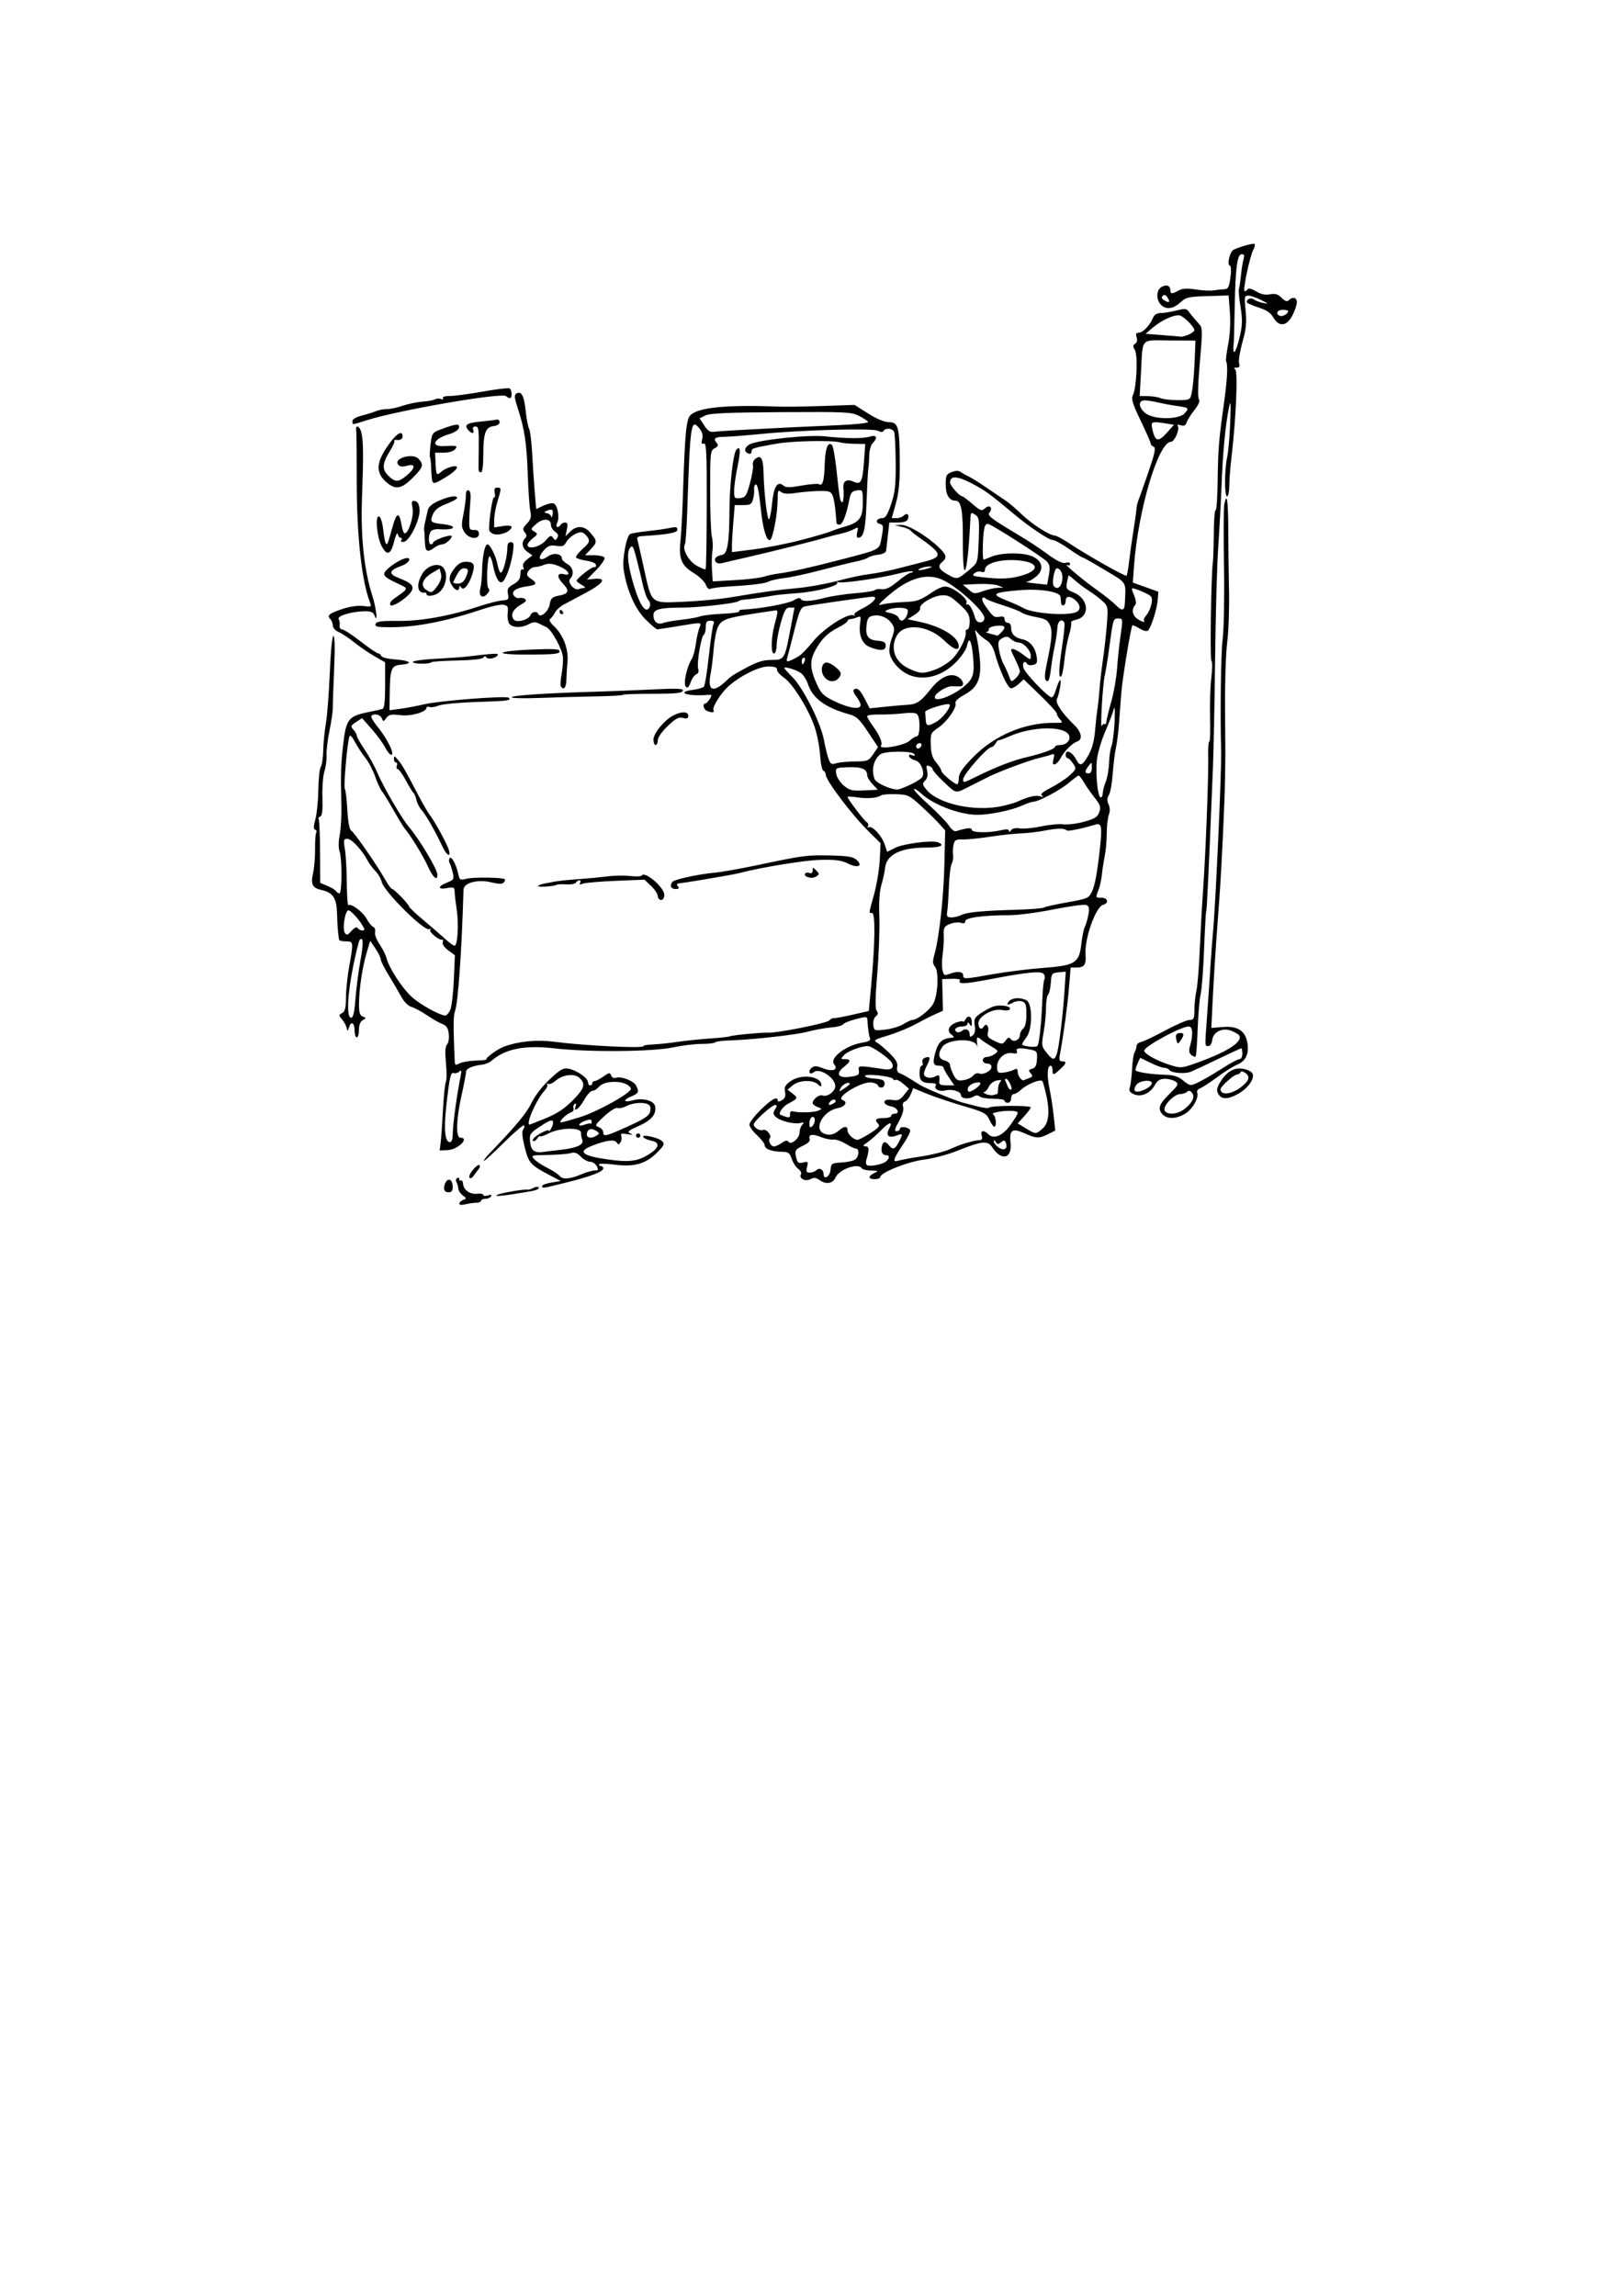 <?xml version="1.0" encoding="UTF-8" standalone="no"?>
<!-- Created with Inkscape (http://www.inkscape.org/) -->
<svg
    xmlns:inkscape="http://www.inkscape.org/namespaces/inkscape"
    xmlns:rdf="http://www.w3.org/1999/02/22-rdf-syntax-ns#"
    xmlns="http://www.w3.org/2000/svg"
    xmlns:cc="http://web.resource.org/cc/"
    xmlns:dc="http://purl.org/dc/elements/1.1/"
    xmlns:sodipodi="http://sodipodi.sourceforge.net/DTD/sodipodi-0.dtd"
    xmlns:svg="http://www.w3.org/2000/svg"
    xmlns:ns1="http://sozi.baierouge.fr"
    xmlns:xlink="http://www.w3.org/1999/xlink"
    id="svg2"
    sodipodi:modified="true"
    viewBox="0 0 744.09 1052.4"
    sodipodi:version="0.32"
    inkscape:version="0.45"
  >
  <sodipodi:namedview
      id="base"
      bordercolor="#666666"
      inkscape:pageshadow="2"
      guidetolerance="10"
      pagecolor="#ffffff"
      gridtolerance="10000"
      inkscape:window-height="949"
      inkscape:zoom="1.1774194"
      objecttolerance="10"
      borderopacity="1.0"
      inkscape:current-layer="layer1"
      inkscape:cx="382.85714"
      inkscape:cy="741.42857"
      inkscape:window-y="25"
      inkscape:window-x="0"
      inkscape:window-width="1280"
      inkscape:pageopacity="0.0"
      inkscape:document-units="px"
  />
  <g
      id="layer1"
      inkscape:label="Layer 1"
      inkscape:groupmode="layer"
    >
    <path
        id="path2170"
        style="fill:#000000"
        d="m210.57 551.73c0-0.56 0.79-1.32 1.75-1.69 1.64-0.63 1.63-0.77-0.16-2.09-1.06-0.77-1.98-2.21-2.05-3.19-0.07-0.99-0.46-2.31-0.85-2.95-0.4-0.64-0.26-1.45 0.3-1.79 0.55-0.35 1.01-0.13 1.01 0.49 0 0.61 0.36 0.89 0.79 0.62 0.44-0.27 0.87 0.43 0.95 1.54 0.21 2.83 3.24 4.93 6.51 4.52 1.51-0.19 2.75 0.06 2.75 0.56 0 0.49 0.96 0.59 2.13 0.22 1.43-0.46 1.9-0.32 1.44 0.43-0.38 0.61-1.56 1.11-2.63 1.11s-1.94 0.4-1.94 0.89-1.01 0.9-2.25 0.92c-1.24 0.01-3.49 0.34-5 0.72-1.64 0.42-2.75 0.29-2.75-0.31zm17.5-4.08c2.08-0.93 12.41-2.67 13.79-2.32 0.44 0.11 1.65-0.26 2.69-0.81 1.13-0.61 2.13-0.65 2.46-0.11 0.32 0.51-1.34 1.25-3.68 1.65-12.25 2.12-17.71 2.69-15.26 1.59zm-24.48-2.89c0.02-2.54 1.58-4.62 2.87-3.82 0.61 0.37 1.11 1.78 1.11 3.12 0 1.78-0.54 2.45-2 2.45-1.24 0-1.99-0.67-1.98-1.75zm44.98-1.13c0-0.48 1.91-1.19 4.25-1.57l4.25-0.71-5.07-2.67c-8.83-4.66-9.62-5.55-11.45-12.88-1.15-4.62-1.37-7.2-0.69-8.07 0.55-0.7 0.72-1.55 0.38-1.89s-4.54 3.26-9.33 8.01c-4.78 4.74-8.86 8.46-9.06 8.26s0.89-1.67 2.43-3.26c12.36-12.85 17.11-18.55 19.41-23.32 1.6-3.33 4.94-7.65 8.42-10.87 4.97-4.61 6.16-5.27 8.69-4.76 3.72 0.75 8.77 4.3 8.77 6.17 0 0.79 0.45 1.44 1 1.44s1-0.45 1-1 0.49-1 1.1-1c0.6 0 2.4-0.94 4-2.08 2.6-1.85 2.98-1.89 3.53-0.44 0.37 0.96 1.26 1.39 2.15 1.05 2.25-0.87 8.08 1.34 9.23 3.48 1.54 2.87 1.22 3.65-2.01 4.99-4.12 1.7-3.79 3.05 0.47 1.88 4.78-1.32 9.94 0.11 10.34 2.87 0.53 3.63-1.68 6.21-7.61 8.89-4.94 2.22-5.43 2.68-3.7 3.46 1.43 0.64 1.04 0.72-1.4 0.28-2.72-0.49-3.29-0.32-2.84 0.84 0.31 0.8 0.15 2.09-0.35 2.87-0.76 1.18-1.05 1.18-1.78 0.05-0.98-1.51-4.96-0.96-11.38 1.59-6.72 2.66-4.43 4.58 7.44 6.24 9.89 1.38 13.74 0.86 19.06-2.58 4.56-2.95 4.84-5.23 0.73-6.05-1.66-0.33-3.3-1.06-3.64-1.61-0.95-1.53 6.88 0.13 8.62 1.83 1.27 1.23 1.02 1.86-1.94 4.91-5.26 5.44-10.57 7.03-19.57 5.89-4.1-0.52-7.45-0.59-7.45-0.15 0 0.43 0.45 0.79 1 0.79s1 0.47 1 1.05c0 1.51-5.82 3.73-17.09 6.52-11.17 2.76-10.91 2.72-10.91 1.55zm18.37-5.5c2.13-0.89 4.74-1.62 5.79-1.62 1.6 0 1.74-0.33 0.84-2-0.59-1.1-1.97-2-3.08-2s-3.01-1.05-4.22-2.33c-1.68-1.77-2.79-2.15-4.7-1.6-1.37 0.4-6.06 0.77-10.4 0.83-7.58 0.09-7.84 0.17-6.26 1.91 0.9 1 3.62 2.81 6.04 4.02s4.97 2.88 5.66 3.72c1.45 1.74 4.64 1.45 10.33-0.93zm-9.58-11.11c6.99-0.78 10.49-2.4 9.62-4.44-0.37-0.87-0.64-2.36-0.6-3.32 0.1-2.6-9.57-2.43-14.85 0.27-2.18 1.11-3.96 1.7-3.96 1.3 0-0.39-0.6 0.12-1.35 1.14-0.77 1.05-1.61 1.41-1.96 0.85-0.33-0.55 1.17-1.99 3.35-3.22 2.18-1.22 3.97-1.86 3.98-1.41 0.02 1.31 1.95-2.06 1.97-3.43 0.02-1.9-1.21-1.54-6.26 1.8-4.23 2.8-4.6 3.37-4.3 6.62 0.37 4.18 1.96 5.45 6.07 4.86 1.65-0.24 5.38-0.7 8.29-1.02zm16.21-6.53c1.33-0.88 1.33-1.09 0-1.97-2.11-1.39-3.7-1.25-4.32 0.39-0.97 2.53 1.5 3.43 4.32 1.58zm14.46-4.23c7.31-3.31 9.55-4.79 10.04-6.66 0.38-1.49 0.12-2.72-0.69-3.23-2.04-1.3-7.03-1-10.09 0.6-1.53 0.8-3.41 1.21-4.18 0.91-0.8-0.3-3.42 1.32-6.05 3.74-4.3 3.97-4.49 4.34-2.57 5.05 1.15 0.42 2.08 1.46 2.08 2.3 0 2.23 1.06 1.98 11.46-2.71zm-17.23-1.19c0.24 0.24 0.44-0.19 0.44-0.95 0-1.1-0.61-1.18-2.84-0.41-1.55 0.55-2.83 1.39-2.83 1.87 0 0.49 1.05 0.48 2.4-0.04 1.32-0.5 2.59-0.71 2.83-0.47zm-20.63-2.46c5.03-2.06 8.6-4.4 12.25-8.05 5.57-5.57 6.24-7.76 3.19-10.52-2.4-2.17-7.65-1.47-11.04 1.47-1.24 1.07-2.76 1.67-3.38 1.31-0.61-0.35-0.78-0.26-0.36 0.2s-0.11 1.77-1.16 2.91c-3.73 4.02-8.82 15.6-6.85 15.57 0.14 0 3.45-1.3 7.35-2.89zm15.7-0.51c8.15-2.52 23.94-11.36 23.37-13.09-1.21-3.68-11.79-4.26-14.66-0.82-0.83 1-2.17 1.82-2.99 1.82-0.81 0-2.53 1.91-3.82 4.25-2.21 4-5.1 6.05-3.82 2.69 0.37-0.94 0.18-1.29-0.46-0.9-0.58 0.36-0.82 1.26-0.54 2.01 0.29 0.74-0.3 1.6-1.3 1.92-2.04 0.65-5.89 4.53-4.48 4.52 0.49 0 4.41-1.08 8.7-2.4zm109.97 28.89c-1.74-1.23-2.69-1.33-4.32-0.46-2.33 1.25-5.44-0.42-4.28-2.29 0.35-0.57-0.22-1.66-1.27-2.43-1.04-0.76-2.39-2.83-2.99-4.59-0.93-2.76-1.57-3.22-4.5-3.26-4.64-0.06-7.91-1.3-7.91-3 0-0.77-1.57-2.84-3.5-4.59-1.92-1.75-3.5-3.95-3.5-4.88 0-0.92 2.36-4 5.23-6.83 4.96-4.89 7.77-6.38 7.77-4.15 0 0.61 0.77 0.53 1.94-0.2 1.4-0.87 1.79-1.93 1.4-3.87-0.43-2.13 0.06-3.08 2.47-4.8 5.05-3.59 14.19-2.39 14.19 1.87 0 0.67-0.64 0.5-1.57-0.43-2.24-2.24-8.69-2.01-11.57 0.41l-2.36 1.99 2.39 1.87c2.5 1.96 2.39 2.19-2.29 4.65-2.06 1.09-4.32 4.15-3.56 4.83 0.25 0.24 1.43 0.72 2.61 1.08 1.66 0.51 2.11 0.26 2-1.12-0.1-1.14 0.39-1.63 1.35-1.36 2.63 0.73 9.43 0.56 11.5-0.3 1.95-0.8 1.94-0.85-0.25-1.69-1.24-0.48-2.25-1.3-2.25-1.83 0-1.69 3.01-4.04 4.45-3.49 2.01 0.78 5.21-1.21 5.84-3.62 0.98-3.73-6.89-9.4-9.75-7.03-0.81 0.67-1.59 0.75-1.94 0.2-0.32-0.52 0.1-1.5 0.94-2.19 1.22-1.02 2.26-0.97 5.4 0.27 4.31 1.69 7.02 0.61 4.89-1.95-2.29-2.76 5.49-8.68 12.99-9.88 2.99-0.48 3.88-1.03 3.46-2.12-0.56-1.46-0.91-3.85-1.15-7.9-0.12-2.03-0.29-2.06-5.31-0.76-2.86 0.74-5.48 1.82-5.84 2.4s-2.86 1.23-5.57 1.44c-2.7 0.21-7.61 1.11-10.91 1.99-5.57 1.48-25.79 3.69-36.71 4-2.6 0.07-5.03 0.45-5.42 0.83-0.39 0.39-3.21 0.71-6.29 0.71-3.07 0-8.95 0.72-13.08 1.6-9.35 2.01-38.77 2.25-54.21 0.46-13.73-1.6-22.68 0.14-28.95 5.63-0.92 0.81-2.72 1.6-4 1.76-5.08 0.65-7.7 1.79-7.74 3.39-0.02 0.91-0.95 5.71-2.05 10.66-2.48 11.09-2.72 19.5-0.55 19.5 4.41 0-1.12 5.45-5.75 5.67l-3.75 0.18 0.46-3.68c0.26-2.02 0.74-8.83 1.07-15.13 0.33-6.31 0.93-12.04 1.33-12.75 0.39-0.71 0.41-4.55 0.02-8.54-0.49-5.13-0.34-7.62 0.51-8.52 0.67-0.7 1.02-2.84 0.79-4.82-0.31-2.69-1.03-3.79-2.95-4.52-1.4-0.53-4.61-2.36-7.13-4.08-2.53-1.71-5.7-3.4-7.05-3.77-1.44-0.39-3.34-2.29-4.6-4.6-1.18-2.17-3.79-6.62-5.8-9.89-2.01-3.26-3.65-6.55-3.65-7.3s-1.09-2.97-2.42-4.93l-2.43-3.57-1.6 5.37c-1.99 6.66-3.5 16.73-3.53 23.52-0.01 3.98 0.37 5.29 1.73 5.82 1.67 0.64 1.67 0.72 0 1.65-1.14 0.64-1.75 2.19-1.75 4.43 0 1.9-0.45 3.46-1 3.46s-1-1.33-1-2.95c0-3.67-1.53-4.78-2.49-1.79-0.69 2.13-0.74 2.14-1.22 0.24-0.27-1.1-1.23-2.83-2.12-3.84-1.51-1.69-1.5-1.9 0.1-2.8 1.34-0.75 1.74-2.35 1.77-7.16 0.02-3.41 0.68-9.8 1.48-14.2 2.04-11.3 2.01-11.5-1.52-11.5-1.65 0-3.06-0.34-3.13-0.75-0.5-2.98-0.78-6.62-0.92-12.07-0.19-6.98-1.88-9.57-7.01-10.7-4.33-0.95-5.15-2.57-3.98-7.81 0.56-2.5 0.98-7.46 0.92-11.03-0.05-3.57 0.18-6.93 0.52-7.48s0.12-1.16-0.49-1.36c-0.79-0.27-0.76-1.62 0.12-4.84 0.67-2.45 1.27-8.51 1.34-13.46s0.58-9.68 1.13-10.5c0.55-0.83 1.05-4.2 1.12-7.5 0.06-3.3 0.61-8.93 1.23-12.5 0.61-3.58 1.41-14.04 1.79-23.25 0.39-9.81 1.08-16.75 1.65-16.75 0.63 0 0.74 5.51 0.32 15.25-0.36 8.38-0.64 16.47-0.62 17.97s-0.66 6.11-1.52 10.25c-0.85 4.14-1.45 9.21-1.34 11.28 0.12 2.06-0.32 5.33-0.96 7.27-0.65 1.94-1.06 7.3-0.92 11.91 0.18 6.03-0.1 8.51-1 8.81-0.7 0.24-1.01 0.83-0.71 1.32 0.31 0.5 0.59 7.25 0.62 15.02l0.07 14.11 3.32 1.39c1.82 0.76 3.6 1.84 3.94 2.4 0.35 0.56 1.05 1.02 1.57 1.02 1.2 0 1.23-16.1 0.04-19.26-0.55-1.44-0.53-4.32 0.05-7.31 0.53-2.71 0.88-8.53 0.79-12.93-0.35-16-0.26-19.17 0.83-28.8 1.3-11.46 2.44-12.95 11.23-14.72 3.03-0.61 6.06-1.29 6.75-1.51 0.9-0.3 1.25-3.4 1.25-10.9v-10.49l-4.75-2.7c-2.61-1.49-6.77-4.33-9.25-6.32-2.47-1.99-5.74-4.16-7.25-4.82-1.55-0.68-2.75-1.99-2.75-3.02 0-1.01-0.54-2.36-1.2-3.02-1.63-1.64-0.37-2.61 6.06-4.7 3.19-1.03 6.91-1.53 9.19-1.23 3.73 0.5 3.8 0.46 2.88-1.97-3.72-9.78-5.97-30.77-5.95-55.43 0.01-11.76-0.1-22.05-0.23-22.87-0.53-3.23 1.71-2.3 2.4 1 0.9 4.31 0.94 10.03 0.22 30.42-0.6 17.3 1.04 32.61 4.72 43.99 1.87 5.79 2.73 13.53 1.01 9.15-0.57-1.47-1.69-1.92-4.68-1.87-5.93 0.11-12.63 2.16-11.72 3.6 0.41 0.66 0.62 1.99 0.46 2.96-0.16 0.96 0.34 1.75 1.11 1.75 0.76 0 4.57 2.47 8.47 5.5 3.89 3.02 7.53 5.5 8.09 5.5 0.55 0 1.18 0.52 1.4 1.17 0.21 0.66 3.1 1.37 6.58 1.62 6.83 0.49 8.3 1.91 2.48 2.39-4.48 0.38-5.04 1.8-5.19 13.09l-0.1 7.78 4.75-0.62c2.61-0.34 7.68-1.29 11.25-2.12 7.27-1.67 37.64-4.01 38.67-2.98 1.27 1.27-0.26 1.48-14.67 1.93-7.97 0.25-15.81 0.99-17.42 1.64s-3.52 0.95-4.25 0.67-1.33-0.16-1.33 0.27c0 2.02-7.02 4.06-11.98 3.47-4.27-0.5-5.31-0.3-6.48 1.29-1.31 1.78-1.44 1.78-2.07 0.15-0.67-1.73-3.51-2.38-4.79-1.1-0.36 0.36 0.85 2.5 2.69 4.75 4.32 5.29 7.9 12.31 6.66 13.08-0.52 0.32-1.84-1.12-2.92-3.2s-3.93-5.99-6.33-8.69l-4.37-4.91-2.74 1.79c-2.48 1.63-2.59 1.95-1.2 3.49 0.84 0.93 1.53 2.17 1.53 2.76s1.64 3.48 3.64 6.42c2 2.95 4.67 7.83 5.93 10.86 2.42 5.83 11.32 21.09 14.28 24.48 4.51 5.17 12.99 19.27 13.08 21.77 0.13 3.41-1.91 1.67-4.39-3.77-2.25-4.92-7.71-13.81-10.6-17.27-0.59-0.7-2.92-4.53-5.17-8.5s-4.66-7.89-5.36-8.71c-0.69-0.83-2.03-3.75-2.96-6.5s-2.93-6.58-4.44-8.5c-1.52-1.93-3.7-5.27-4.85-7.43-1.3-2.44-2.26-3.38-2.54-2.5-1.02 3.25-2.75 22.91-2.11 23.95 0.39 0.62 0.92 5.03 1.18 9.8 0.31 5.55 0.94 8.93 1.76 9.4 1.42 0.8 11.69 15.62 15.53 22.4 1.36 2.4 2.82 4.38 3.25 4.38 0.93 0 7.77 7.12 7.77 8.09 0 0.37 3.04 3.22 6.75 6.33 3.71 3.12 8.2 6.99 9.97 8.62 1.78 1.63 3.63 2.96 4.11 2.96 1.4 0 2-9.9 1-16.5-0.5-3.3-0.94-7.03-0.97-8.28-0.06-2.04-0.42-2.21-3.46-1.64-4.38 0.82-4.4-0.82-0.03-2.53 3.12-1.23 3.31-1.55 2.63-4.57-0.41-1.79-1.05-3.75-1.43-4.37-0.38-0.61-0.39-1.6-0.02-2.19 0.79-1.29 2.97 2.6 3.95 7.07 0.64 2.93 0.88 3.07 3.84 2.31 3.24-0.83 16.65-0.65 17.54 0.24 0.27 0.27 0.02 0.95-0.55 1.52-0.71 0.72-2.43 0.69-5.53-0.09-6.19-1.56-12.77 0.13-12.86 3.31-0.82 28.13-2.48 51.87-3.91 55.72-0.78 2.11-0.81 6.98-0.13 22.78 0.09 2.01 0.36 2.15 2.22 1.15 1.16-0.62 4.49-1.2 7.4-1.28 2.91-0.09 5.13-0.32 4.94-0.52-0.63-0.65 4.99-4.75 8.04-5.87 6.85-2.5 14.95-3.29 23.02-2.24 14.16 1.85 41.72 3.16 40.97 1.96-0.19-0.31 1.76-0.64 4.33-0.74 2.58-0.1 7.61-0.63 11.18-1.16 3.58-0.54 10.27-1.24 14.88-1.55 4.61-0.32 8.66-0.75 9.01-0.97 0.84-0.52 15.06-1.9 17.61-1.71 3.86 0.29 26.76-4.26 28.07-5.57 0.73-0.73 1.69-1.22 2.13-1.1s4.23-0.57 8.43-1.52l7.63-1.75 1.16-12.71c1.73-18.84 1.86-32.21 0.33-32.21-1.56 0.01-1.64 0.74 0.93-8.58 1.2-4.36 2.36-11.4 2.58-15.66l0.39-7.74-5.33-5.26c-7.85-7.73-19.82-23.56-19.82-26.21 0-0.76-0.48-1.54-1.07-1.74-0.6-0.19-1.27-3.4-1.51-7.12-0.23-3.72-1.34-9.48-2.46-12.81-2.79-8.27-9.98-19.88-14.08-22.72-1.86-1.28-3.32-2.97-3.24-3.75 0.1-1.01-1.05-1.4-4.06-1.4-4.29 0-13.21 4.5-18.45 9.32-3.3 3.03-7.32 9.55-6.61 10.71 0.68 1.1-0.61 1.25-2.94 0.36-1.58-0.61-2.25-3.39-0.82-3.39 0.42 0 1.34-0.94 2.06-2.08 1.18-1.89 1.09-2.07-1.01-1.89-9.22 0.75-14.91-1.22-6.69-2.32 2.27-0.31 4.52-0.95 5-1.43s1.5-6.7 2.26-13.83c0.77-7.13 1.72-13.74 2.12-14.7 0.55-1.35 0.22-1.75-1.39-1.75-1.67 0-2.11 0.61-2.11 2.94 0 1.61-0.4 3.19-0.9 3.49-1.25 0.78-3.31 13.31-2.57 15.65 0.39 1.22 0.06 2.13-0.89 2.5-0.82 0.32-1.99 1.97-2.58 3.68-0.81 2.31-1.37 2.82-2.22 1.98-1.24-1.25 0.43-9 2.75-12.74 0.68-1.1 1.51-4.15 1.85-6.77s1.05-5.88 1.57-7.25c1.11-2.93 1.79-2.86-9.51-1-4.95 0.81-9.33 1.49-9.74 1.5s-2.8-2.01-5.31-4.49c-4.85-4.77-8.86-13.95-10.12-23.12-0.64-4.69 1.27-15.01 2.98-16.07 0.54-0.33 4.17-0.94 8.08-1.36s8.57-1.08 10.36-1.48c2.57-0.56 3.25-0.39 3.25 0.82 0 1.45-4.17 2.2-16.64 2.99-1.18 0.07-1.99 0.6-1.8 1.18 0.19 0.57 1.51 6.39 2.95 12.92 3.8 17.33 2.97 16.61 18.31 15.96 6.98-0.3 16.73-1.21 21.68-2.04 15.34-2.56 20.67-3.3 30.5-4.22 5.23-0.49 13.56-1.99 18.52-3.34s11.49-2.73 14.5-3.08c3.02-0.34 9.08-1.55 13.48-2.68s9.78-2.51 11.96-3.07c5.84-1.49 7-2.73 4.82-5.16-0.98-1.09-3.8-3.36-6.28-5.05-2.47-1.68-4.78-3.48-5.12-3.98s-2.14-1.27-4-1.71l-3.38-0.8 3.01-0.1c3.23-0.11 11.47 4.78 17.24 10.22 3.61 3.4 3.98 4.83 1.75 6.68-2.4 1.99-1.77 3.47 2.5 5.87 4.36 2.45 4.32 2.46 10.71-2.95 2.97-2.52 3.05-2.84 3.42-12.88 0.34-9.44 0.2-10.4-1.65-11.63-1.9-1.27-2.03-1.13-2.19 2.37-1.18 25.28-3.53 31.76-3.42 9.42 0.07-13.84-0.75-18.2-3.42-18.2-2.84 0-4.45-2.7-4.45-7.46 0-4.09 0.3-4.71 2.75-5.65 1.94-0.74 3.19-0.73 4.25 0.03 0.83 0.59 2.4 1.47 3.5 1.96 1.1 0.48 4.87 2.84 8.37 5.25 3.5 2.4 7.51 5.12 8.92 6.05 1.4 0.93 4.61 3.69 7.13 6.13 4.52 4.39 12.82 9.69 15.17 9.69 0.66 0 3.61 1.59 6.54 3.54 8.31 5.51 25.78 15.38 26.3 14.86 0.26-0.26 0.79-3.27 1.18-6.69s1.25-9.59 1.92-13.71c0.67-4.13 1.3-8.63 1.4-10 0.1-1.38 0.48-3.18 0.86-4 0.37-0.83 2.42-6.61 4.55-12.84 3.05-8.89 3.59-11.45 2.52-11.86-0.75-0.28-1.36-0.94-1.36-1.45s-2.07-5.24-4.6-10.51c-3.77-7.86-4.41-9.98-3.56-11.72 1.69-3.43 2.34-18.37 0.9-20.69-1-1.61-0.98-2.16 0.12-2.84 0.85-0.53 1.1-1.64 0.68-2.97-0.5-1.58-0.25-2.12 0.98-2.12 1.86 0 5.06-3.34 6.49-6.75 0.63-1.51 1.79-2.25 3.52-2.25 1.42 0 4.65-0.53 7.18-1.16 4.13-1.04 4.72-0.97 5.93 0.75 0.74 1.05 2.42 3.1 3.74 4.55 2.62 2.89 2.57 1.49 0.79 22.86-0.57 6.82-0.59 11.95-0.06 12.6 0.58 0.71-0.17 2.45-2.06 4.84-1.64 2.05-3.25 4.61-3.59 5.68-0.45 1.43-1.17 1.78-2.66 1.31-1.39-0.44-1.82-0.28-1.35 0.48 0.91 1.47-1.58 7.09-3.14 7.09-5.8 0-15.12 31.31-16.98 57.01l-0.54 7.52 5.85 2.1 5.86 2.11-0.31 3.88c-0.33 4.02-2.89 12.16-4.36 13.83-0.53 0.6-2 0.28-3.91-0.84-1.68-1-3.18-1.65-3.32-1.46-0.73 0.96-4.57 24.31-5.08 30.85-0.32 4.12-0.81 10.65-1.1 14.5-0.28 3.85-0.92 8.8-1.41 11s-1.14 7.48-1.44 11.74-1.09 8.61-1.75 9.67c-0.88 1.41-0.92 2.57-0.15 4.26 0.69 1.52 0.73 3.19 0.12 4.83-0.52 1.37-0.95 5.2-0.95 8.5-0.01 3.3-0.43 8.02-0.94 10.5-0.5 2.47-1.09 6.3-1.3 8.5-0.22 2.2-0.89 5.26-1.5 6.81-1.46 3.73-1.47 3.69 1.4 3.69 2.91 0 3.43 2.52 0.68 3.24-3.44 0.9-8.67 15.81-8.06 22.95 0.38 4.37-0.62 5.81-4.04 5.81h-2.8l-0.71 8.75c-0.66 8.18-2.56 22.37-4.11 30.63-0.55 2.94-0.38 3.62 0.93 3.62 2.25 0 2.02 0.89-0.94 3.63-3.11 2.88-3.45 2.91-3.45 0.37 0-1.1-0.4-2-0.88-2-1.57 0-1.79 4.43-0.52 10.53 0.68 3.28 1.55 8.94 1.93 12.58l0.7 6.62-3.27 1.63c-4.16 2.08-5.48 2.03-10.84-0.4-5.58-2.53-7.05-1.53-6.39 4.34 0.83 7.38-4.13 8.59-8.41 2.06-2.08-3.17-4.62-2.91-15.9 1.6-4.3 1.73-11.22 3.56-15.37 4.08-7.46 0.94-20.05 5.97-20.05 8.02 0 0.51-1.12 0.94-2.5 0.94-3.11 0-3.23-1.35-0.25-2.78 2.07-1 1.95-1.1-1.44-1.16-2.03-0.03-3.97-0.51-4.31-1.06-1.61-2.61-10.36 0.48-12.01 4.25-1.23 2.78-4.28 3.31-7.22 1.23zm4.92-4.67c0.3-3.05 0.51-3.19 5.16-3.46 2.67-0.15 5.48-0.8 6.25-1.44 1.68-1.39 1.87-4.91 0.27-4.91-0.62 0-2.75-1.01-4.73-2.23s-4.58-2.1-5.77-1.94c-1.18 0.15-3.67-0.35-5.51-1.12-3.82-1.59-6-1.24-5.21 0.82 0.35 0.91-0.73 2.02-3.05 3.12-3.72 1.77-3.98 2.31-2.97 6.09 0.48 1.79 1.09 2.11 3.03 1.62 2.22-0.55 2.38-0.37 1.78 2.01-0.54 2.15-0.31 2.63 1.25 2.63 1.05 0 2.41-0.51 3.02-1.12 1.34-1.33 3.29-0.34 3.29 1.67 0 2.99 2.88 1.41 3.19-1.74zm25.4-3.89c1.81-1.5 1.81-2.92-0.01-2.92-1.67 0-2.43-1.81-1.8-4.25 0.56-2.15 1.58-2.23 3.22-0.25 1.81 2.17 2.76 1.86 4.48-1.46 2.04-3.94 1.96-4.16-1.14-2.98-3.43 1.3-4.94-0.07-3.35-3.04 1.98-3.71 0.33-3.43-3.68 0.62-2.09 2.12-4.93 4.62-6.31 5.55-2.01 1.37-2.15 1.71-0.73 1.75 1.71 0.05 1.76 1.59 0.22 6.71-0.19 0.63-0.04 1.46 0.33 1.84 0.94 0.95 7.05-0.14 8.77-1.57zm16.41-2.37c4.68-0.7 10.54-2.21 13.04-3.34 2.49-1.14 5.87-2.42 7.5-2.85 3.87-1.03 4.18-1.09 6.03-1.24 1.09-0.09 1.38-0.73 0.93-2.12-0.74-2.34 0.96-2.68 3.03-0.62 2.62 2.62 6.98 0.58 10.75-5.04 3.31-4.94 3.37-5.18 1.34-5.51-3.53-0.58-11.26 0.58-9.87 1.47 1.33 0.87 1.76 5.71 0.5 5.67-0.41-0.01-1.42-1.47-2.25-3.24-1.37-2.96-2.38-3.49-12-6.3-5.77-1.69-13.28-4.22-16.69-5.61l-6.18-2.54-1.16 2.78c-0.63 1.54-1.82 3.05-2.63 3.36-0.94 0.36-1.25 1.27-0.85 2.53 0.38 1.21-0.36 3.71-1.91 6.5-1.98 3.54-2.21 4.55-1.06 4.55 0.82 0 1.48-0.49 1.48-1.07 0-1.39 4.23-0.78 4.71 0.67 0.2 0.6-1.16 3.35-3.02 6.11-4.8 7.14-5.29 8.71-2.45 7.82 1.24-0.39 6.09-1.28 10.76-1.98zm38.62-6.1c-0.54-1.4-0.9-1.47-2.21-0.38-1.29 1.07-1.72 1.05-2.47-0.14-0.57-0.9-0.91-0.99-0.92-0.24-0.01 0.65 0.98 1.89 2.19 2.74 2.51 1.76 4.42 0.65 3.41-1.98zm-102.73-0.09c1.63-1.14 2.54-1.3 3.02-0.51 1.08 1.74 5.09-1.57 5.09-4.21 0-1.24 0.56-2.85 1.25-3.58 1.03-1.1 0.84-1.24-1.02-0.79-2.82 0.68-9.22-0.96-11.21-2.88-1.21-1.16-1.25-1.79-0.24-3.41 0.99-1.59 0.98-1.98-0.03-1.98-1.45 0-9.75 7.55-9.75 8.87 0 1.56 2.7 3.18 4.3 2.56 1.57-0.6 4.19 2.74 3.04 3.89-0.94 0.94 0.48 3.68 1.91 3.68 0.72 0 2.36-0.74 3.64-1.64zm-150.87-4.61c0.02-3.92 1.87-17.4 3.55-25.75 0.55-2.79 0.44-3.26-0.56-2.33-0.69 0.64-1.82 0.95-2.51 0.69-1.44-0.56-1.98 1.83-3.5 15.5-1.14 10.26-0.56 16.14 1.61 16.14 0.97 0 1.4-1.3 1.41-4.25zm191.42 0.18c3.61-2.29 4.55-3.35 3.7-4.2-1.95-1.95-1.27-2.73 2.36-2.73 1.93 0 3.5-0.45 3.5-1s0.68-1 1.5-1c2.77 0 1.54-2.75-1.5-3.35-4.37-0.88-4.05-3.7 0.35-2.99 2.82 0.46 3.69 0.1 5.57-2.29l2.24-2.84-2.65-2.28c-1.46-1.26-3.03-2.05-3.5-1.76-0.46 0.28-0.99 0.1-1.17-0.42-0.45-1.25-12.84-2.61-12.84-1.41 0 0.51 1.65 1.04 3.67 1.17 2.01 0.14 4.04 0.48 4.5 0.77 1.41 0.87 0.92 3.4-0.67 3.4-0.82 0-1.5-0.4-1.5-0.89 0-0.48-1.24-1.12-2.75-1.42-4.34-0.84-17.18 6.81-13.5 8.05 2.51 0.84 1.16 3.05-2.25 3.69-6.48 1.22-11.08 9.11-6.68 11.47 2.38 1.27 4.8 0.86 7.24-1.22 2.49-2.13 3.94-2.15 3.94-0.05 0 1.7 2.71 4.28 4.56 4.33 0.58 0.02 3.22-1.34 5.88-3.03zm79.04-2.18c3.46-3.02 3.46-10.3-0.01-21.47-0.47-1.52-6.91 0.93-10.03 3.81-1.14 1.05-2.6 1.91-3.25 1.91-0.66 0-1.19 0.9-1.19 2 0 1.11-0.67 2-1.5 2-0.82 0-1.5-0.43-1.5-0.95s-2.26-0.92-5.03-0.9-5.6-0.43-6.28-1c-0.79-0.66-1.8-0.7-2.72-0.11-2.31 1.46-5.97 1.14-5.97-0.53 0-1.75-4.07-2.97-7.26-2.16-2.69 0.67-5.28-0.68-4.31-2.24 0.44-0.7-0.22-1.11-1.79-1.11-4.4 0-5.64-1.02-5.64-4.61 0-1.87 0.44-3.39 0.97-3.39s0.71-0.68 0.4-1.5c-0.33-0.86 0.12-1.76 1.07-2.12 2.46-0.94 2.77-0.01 1.09 3.22-0.84 1.59-1.52 3.41-1.52 4.04-0.01 1.73 2.89 2.48 5.06 1.32 1.99-1.07 2.29-0.72 1.98 2.29-0.14 1.37 0.59 1.75 3.36 1.75h3.53l-2.47-3.64c-1.36-2.01-2.47-4.03-2.47-4.5 0-0.48-0.87-0.86-1.94-0.86-2.74 0-3.13-1.14-1.93-5.6 1.46-5.44 3.12-6.91 8.31-7.33 0.52-0.04 0.16-0.65-0.8-1.35-2.35-1.72-1.21-4.33 2.44-5.6 1.61-0.56 2.94-0.71 2.95-0.32 0.02 0.38 0.5-0.1 1.06-1.08 1.29-2.21 2.92-1.32 2.9 1.58-0.02 1.79-0.2 1.91-0.99 0.7-0.64-1-0.97-1.09-0.98-0.25-0.01 0.68-1.12 1.25-2.46 1.25-2.69 0-4.19 1.49-2.53 2.51 0.58 0.36 1.69 0.13 2.47-0.51 1.68-1.4 3.5-0.52 3.5 1.68 0 1.24 0.3 1.32 1.43 0.38 0.94-0.79 1.24-2.3 0.89-4.48-0.46-2.82-0.1-3.6 2.44-5.42 1.64-1.16 4.24-2.59 5.78-3.18 3.14-1.19 8.81-0.36 7.87 1.15-0.33 0.54-1.87 0.7-3.42 0.36-4.23-0.93-10.99 2.78-10.99 6.03 0 2.51 1.37 3.31 2.51 1.46 1.12-1.81 2.52 0.07 1.89 2.54-0.51 2.04-0.04 2.68 3 4.13 3.47 1.65 3.66 1.65 5.09-0.22 1.14-1.49 1.67-1.64 2.32-0.65 1.15 1.73 4.19 0.44 4.19-1.77 0-0.97 0.68-2.33 1.5-3.01 0.99-0.83 1.5-3.06 1.5-6.56 0-4.4-0.34-5.42-1.96-5.93-1.08-0.35-2.85-0.15-3.94 0.43-2.76 1.48-3.56 1.31-2.1-0.44 1.44-1.74 5.28-1.96 8.07-0.47 2.81 1.5 2.76 13.35-0.07 16.97-1.07 1.37-1.96 2.78-1.98 3.13-0.03 0.89 5.72 1.65 6.9 0.91 0.95-0.58 1.96-10 2.48-23.11 0.14-3.62 0.53-7.01 0.86-7.55 0.34-0.54 0.24-1.58-0.22-2.32-1.01-1.63-7.19-1.06-24.68 2.29-11.76 2.25-14.93 2.37-13.8 0.55 0.32-0.52-1.34-0.85-3.8-0.76l-4.37 0.16 0.17 7.25 0.18 7.24-3.62 1.63c-1.99 0.89-6.09 2.97-9.12 4.63-3.02 1.65-8.65 3.94-12.5 5.1-6.11 1.83-6.75 2.24-5.04 3.22 1.08 0.62 3.72 2.84 5.86 4.94 2.9 2.84 3.77 4.42 3.44 6.17-0.3 1.55 0.1 2.57 1.14 2.95 1.6 0.6 2.55 1.14 9.21 5.3 3.11 1.94 17.84 7.92 20.89 8.49 0.28 0.05 2.73 0.68 5.46 1.4s5.21 0.98 5.5 0.58c0.73-0.99 19.04-1.09 19.04-0.1 0 0.42-1.35 2.25-3 4.06l-3 3.28 3.75 2.27c4.61 2.79 4.55 2.79 7.73 0.04zm-104.48-3.85c0-1.06-0.53-1.64-1.25-1.36-0.69 0.26-1.25 1.56-1.25 2.88 0 1.81 0.31 2.15 1.25 1.37 0.69-0.57 1.25-1.87 1.25-2.89zm8.86-7.8c0.82-0.52 0.96-1.1 0.36-1.47-0.54-0.34-1.55 0.06-2.23 0.88-1.35 1.62-0.29 1.96 1.87 0.59zm74.72-4.1c0.23 0 0.42-1.04 0.42-2.3 0-1.27 0.49-2.79 1.08-3.38 0.77-0.77 0.31-0.93-1.58-0.57-1.51 0.29-3.13 1.54-3.74 2.88-0.59 1.3-1.57 2.4-2.17 2.44-0.6 0.03-0.19 0.45 0.91 0.93 1.1 0.47 2.6 0.66 3.33 0.43 0.74-0.24 1.52-0.43 1.75-0.43zm-67.58-4.62c0-1.33-3.12-0.02-4.04 1.69-1.08 2.02-1.05 2.03 1.47 0.38 1.41-0.93 2.57-1.86 2.57-2.07zm57.78 2.06c3.05-2.14 2.79-3.42-0.53-2.54-1.51 0.41-2.89 1.49-3.07 2.42-0.41 2.09 0.73 2.13 3.6 0.12zm15.88-1.94c-0.64-1.37-1.52-2.49-1.97-2.5-0.44 0-0.62 0.33-0.4 0.75 0.22 0.41 0.68 1.53 1.03 2.5 0.34 0.96 1.04 1.75 1.56 1.75s0.42-1.1-0.22-2.5zm-17.06-3.97c0.63-0.86 1.84-1.3 2.7-0.98 2.02 0.78 5.7-1.22 5.7-3.09 0-0.81-0.9-1.46-2-1.46-1.11 0-2-0.67-2-1.5s0.82-1.5 1.81-1.5c1 0 2.66-0.63 3.71-1.39 1.8-1.32 1.72-1.49-1.56-3.44-1.9-1.13-4-2.53-4.67-3.12-1.87-1.64-2.27-1.28-1.9 1.7 0.19 1.51 0.15 2.01-0.08 1.11-0.93-3.63-13.22-3.25-15.85 0.49-2.2 3.15-1.8 5.52 1.04 6.23 1.38 0.35 2.5 1.28 2.5 2.07 0 0.8 0.7 2.8 1.55 4.45 1.35 2.6 1.98 2.93 4.73 2.5 1.74-0.28 3.69-1.21 4.32-2.07zm25.76 1.11c1.56-0.56 1.65-0.93 0.59-2.21-1.07-1.29-0.96-1.62 0.7-2.05 1.47-0.39 2.03-1.49 2.19-4.32 0.21-3.53 0-3.85-2.93-4.43-5.02-1.01-6.9-0.79-6.32 0.74 0.39 1.01-0.15 1.24-2.08 0.87-3.49-0.66-7.12 2.72-6.95 6.48 0.11 2.46 0.46 2.73 3.03 2.42 1.6-0.19 3.7-0.77 4.66-1.28 1.37-0.73 1.75-0.54 1.75 0.9 0 1.9 1.88 4.39 2.91 3.85 0.33-0.17 1.43-0.61 2.45-0.97zm-78.18-3.43c-0.33-2.42-0.37-2.42 11.49-0.63 3.34 0.5 4.73-0.51 3.76-2.74-0.84-1.94-9.18-7.84-11.08-7.84-3.16 0-9.34 2.33-10.99 4.15-1.57 1.74-1.55 1.85 0.49 1.85 2.86 0 2.71 0.97-0.52 3.55-3.96 3.16-2.65 5.26 2.82 4.52 3.81-0.52 4.31-0.87 4.03-2.86zm90.71-7.46c1-2.71 2.89-18.09 3.62-29.57l0.53-8.31-3.27 0.31c-3.11 0.3-3.28 0.54-3.58 4.82-0.17 2.47-0.74 4.92-1.25 5.45-0.52 0.52-0.94 3.18-0.94 5.91 0 2.74-0.49 7.81-1.1 11.28-1.03 5.95-0.97 6.47 1.25 9.27 2.86 3.61 3.65 3.75 4.74 0.84zm-70.27-13.83c1.71-1.06 3.6-1.92 4.18-1.92 2.17 0 8.02-4.6 9.53-7.5 2.12-4.05 2.6-14.68 0.77-16.89-1.1-1.32-1.17-2.47-0.32-5.4 2.18-7.53 4.26-26.14 4.62-41.39l0.37-15.68-2.63-2.94c-1.45-1.62-5.22-5.32-8.38-8.21-5.43-4.98-6.05-5.27-11.5-5.46-3.17-0.1-6.21 0.12-6.76 0.5-1.83 1.27-6.33 1.67-10.94 0.97-2.51-0.38-4.56-0.48-4.56-0.23 0 0.9 7.46 10.74 8.74 11.54 0.72 0.44 1 1.3 0.63 1.9s-0.24 0.82 0.29 0.49c1.52-0.94 6.03 3.83 7.32 7.73l1.17 3.53 3.67-1.84c3.81-1.91 16.83-3.58 19.6-2.52 3.49 1.34 1.22 2.4-5.17 2.4-11.91 0.01-18.37 3.17-19.03 9.3-0.19 1.76-0.95 5.29-1.7 7.85-0.89 3.05-1.22 8.04-0.95 14.5 0.22 5.41-0.2 17.05-0.93 25.85-0.93 11.27-1.01 16.4-0.27 17.35 0.77 0.99 0.66 1.67-0.41 2.5-0.83 0.65-1.32 2.34-1.14 3.91 0.31 2.72 0.41 2.76 5.5 2.18 2.85-0.32 6.58-1.46 8.3-2.52zm-251.21-11.67c0.38-4.82 1.4-12.71 2.27-17.54 1.46-8.07 1.35-11.08-0.34-9.39-0.36 0.36-1.69 5.72-2.96 11.92-2.68 13.02-3.13 23.76-1.02 23.76 1 0 1.55-2.37 2.05-8.75zm43.44 5.18c0.64-1.41 1.38-7.63 1.65-13.82l0.47-11.26-3.06-2.26c-1.79-1.33-2.83-2.85-2.52-3.67 0.3-0.77 0.22-1.31-0.17-1.19-1.4 0.41-6.19-3.47-5.56-4.5 0.37-0.6 0.17-0.75-0.47-0.35-2.07 1.28-20.79-17.29-21.73-21.56-0.32-1.47-1.62-3.72-2.87-5-1.26-1.28-2.88-3.45-3.6-4.82-2.52-4.8-7.34-10-9.27-10-1.76 0-1.87 0.44-1.16 4.75 0.43 2.61 0.82 9.54 0.86 15.4 0.05 5.86 0.38 10.47 0.74 10.24 1.37-0.84 6.67 3.12 8.35 6.25 0.96 1.78 2.33 3.46 3.04 3.74 0.71 0.27 1.08 1.32 0.82 2.33-0.27 1.01 0.66 3.52 2.06 5.59 1.4 2.06 2.85 4.95 3.22 6.41 1.13 4.52 7.22 13.84 11.64 17.82 3.92 3.52 12.81 8.43 15.3 8.46 0.6 0 1.62-1.15 2.26-2.56zm248.73-16.39c6.01-1.07 16.23-2.35 22.72-2.84 15.12-1.14 16.9-2.24 17.88-11 0.38-3.35 1.11-6.9 1.62-7.9 0.52-0.99 1.24-3.5 1.62-5.57 0.54-3.02 0.34-3.89-1.01-4.41-0.93-0.36-7.65 0.55-14.92 2.01-7.27 1.47-16.32 2.67-20.1 2.67-12.03 0.01-20.39 1.12-20.39 2.71 0 0.98-0.64 1.22-2.07 0.76-1.14-0.36-3.41-0.11-5.03 0.57-2.65 1.1-2.94 1.65-2.8 5.34 0.1 2.26-0.13 6.12-0.5 8.56-0.37 2.45-0.4 5.69-0.07 7.2 0.54 2.46 0.87 2.65 3.1 1.8 3.67-1.39 6.37-1.15 6.37 0.56 0 1.9 0.45 1.89 13.58-0.46zm-293.72-20.12c1.23-1.33 2.17-1.69 2.59-1 0.37 0.59 1.33 1.08 2.13 1.08 1.23 0 1.18-0.46-0.25-2.75-2.05-3.26-5.57-6.87-6.31-6.47-1.65 0.91-2.71 9.19-1.35 10.55 0.94 0.94 1.04 0.9 3.19-1.41zm279.16-6.94c2.48-1.32 9.72-2.04 24.67-2.45 6.7-0.19 12.69-0.65 13.31-1.04 0.62-0.38 5.49-1.46 10.82-2.4 9-1.58 9.78-1.91 11.12-4.65 1.5-3.06 2.59-9.01 3.86-20.94 0.97-9.23 0.62-10.87-2.14-10.04-6.1 1.85-12.66 3.2-13.16 2.7-1.1-1.1-4.1-1.09-10 0.04-3.3 0.63-8.25 1.22-11 1.29-2.75 0.08-9.05 0.76-14 1.52s-10.66 1.33-12.69 1.28c-3.22-0.08-3.76 0.25-4.24 2.56-0.3 1.45-0.38 3.55-0.18 4.65 0.19 1.1-0.09 2.85-0.63 3.89-0.54 1.03-1.12 5.76-1.29 10.5-0.18 4.73-0.52 9.84-0.76 11.36-0.37 2.36-0.09 2.75 1.99 2.75 1.34 0 3.28-0.46 4.32-1.02zm2.23-39.68c1.7-0.34 2.75-0.13 2.75 0.57 0 1.35 7.82 1.47 13.25 0.21 2.66-0.62 3.76-0.54 3.77 0.27 0.01 0.69 0.36 0.59 0.89-0.23 0.56-0.9 2.01-1.22 4.12-0.91 1.79 0.27 6.23-0.15 9.86-0.93 3.64-0.78 8.19-1.2 10.11-0.94 1.93 0.25 6.19-0.28 9.48-1.19 4.9-1.36 6.15-2.14 6.93-4.38 0.82-2.32 0.51-3.29-2.04-6.5-1.65-2.08-3.86-5.24-4.9-7.02-1.05-1.79-2.17-3.25-2.5-3.25-0.34 0-2.38 1.51-4.54 3.35-3.83 3.27-13.95 8.65-16.29 8.65-0.64 0-3.07 0.83-5.4 1.86-4.94 2.16-14.66 4.14-20.3 4.12-8.08-0.02-20.19-4.63-25.68-9.77-1.5-1.41-2.99-2.32-3.3-2.01s2.73 3.53 6.74 7.15c4.02 3.62 8.2 7.95 9.3 9.62 1.27 1.93 2.55 2.83 3.5 2.46 0.83-0.32 2.74-0.82 4.25-1.13zm16.75-10.35c2.48-0.54 5.4-1.39 6.5-1.87 5.65-2.49 8.57-3.2 10.68-2.61 1.54 0.44 1.88 0.35 1.01-0.26-0.96-0.66 0.12-1.64 4-3.62 2.92-1.49 6.78-4.03 8.58-5.65 3.17-2.86 3.22-3.03 1.64-5.45-0.9-1.37-2.04-2.49-2.52-2.49-0.49 0-0.89-0.68-0.89-1.5 0-2.77 2.97-1.4 4.89 2.25 1.68 3.19 2.69 2.82 5.49-2 1.67-2.89 2.66-6.5 3.08-11.25 0.34-3.85 0.84-8.35 1.11-10 0.28-1.65 0.7-5.7 0.94-9s0.94-9.38 1.56-13.5c0.62-4.13 1.42-11.33 1.79-16 0.63-8.18 0.56-8.6-1.85-10.88-1.38-1.31-4.28-3.5-6.44-4.87-2.16-1.38-5.06-3.56-6.45-4.85-1.39-1.28-2.63-2.22-2.77-2.09-0.13 0.14-0.48 1.61-0.78 3.29-0.48 2.73-0.18 3.17 2.92 4.39 7.06 2.77 7.91 11.1 1.28 12.56-1.53 0.33-2.56 0.97-2.29 1.41s-0.15 2.96-0.95 5.6c-0.79 2.64-1.75 7.88-2.12 11.64s-1.06 7.08-1.54 7.38c-1.23 0.76-1.05-3.65 0.6-14.51 0.79-5.18 1.21-9.79 0.92-10.25-1.23-2-3.07-0.6-3.2 2.43-0.07 1.78-0.61 5.5-1.2 8.25-0.58 2.75-1.3 7.02-1.6 9.5-0.76 6.3-1.25 7.54-2.47 6.32-0.68-0.69-0.53-3.26 0.48-7.92 2.34-10.79 2.65-15.09 1.28-17.61-1.3-2.38-1.71-2.58-7.91-3.79-2.05-0.4-4.3-1.19-5-1.75s-4.64-2.09-8.77-3.39c-4.12-1.3-7.65-2.7-7.83-3.12-0.19-0.42-0.76-0.5-1.27-0.18-0.52 0.32 0.07 2.01 1.31 3.76 3.48 4.94 4.03 5.35 6.49 4.88 1.63-0.31 2.3 0.03 2.3 1.18 0 0.89 0.68 1.62 1.5 1.62 0.91 0 1.5 0.93 1.5 2.37 0 2.72 1.77 4.5 5.1 5.14 3.36 0.65 5.88 3.6 6.54 7.65 0.49 3.02 0.26 3.63-1.53 4.1-1.16 0.3-2.36 0.14-2.67-0.36-1.18-1.91-2.45-0.79-1.84 1.64 0.58 2.29 10.5 12.8 12.87 13.62 0.53 0.18 1.43-1.32 2-3.33 0.57-2.02 1.41-4.05 1.87-4.5 0.97-0.96-0.21 6.44-1.37 8.61-0.85 1.61 2.44 6.55 7.78 11.67 3.61 3.46 4.23 6.94 1.41 7.83-2.17 0.69-5.98 4.57-7.55 7.69-0.61 1.21-1.73 2.41-2.5 2.67-1.06 0.35-1.23-0.19-0.7-2.3 0.59-2.34 0.43-2.66-1.03-2.1-0.94 0.37-3.55 1.08-5.8 1.6-4.1 0.94-17.66 5.97-22.48 8.34-1.43 0.7-5.47 2.73-8.97 4.51-7.08 3.58-5.96 3.86-13.38-3.28-2.06-1.99-3.75-4.01-3.75-4.49s-0.71-1.14-1.58-1.48c-1.29-0.49-1.46-0.08-0.95 2.27 0.43 1.94 0.14 3.38-0.89 4.4-1.36 1.37-1.32 1.78 0.42 4 5.3 6.74 22.34 10.48 35 7.68zm46-5.83c0-1.04 0.62-3.4 1.37-5.25 0.75-1.86 1.43-5.73 1.52-8.61 0.08-2.87 0.59-6.4 1.14-7.84s1.18-6.51 1.41-11.27c0.24-5.13 0.09-7.43-0.36-5.65-0.42 1.65-2.23 6.37-4.02 10.5-1.78 4.12-3.48 10.03-3.78 13.14-0.63 6.61 0.46 16.86 1.79 16.86 0.51 0 0.93-0.85 0.93-1.88zm-105.55-4.18c-1.35-1.4-2.45-3.26-2.45-4.13 0-2.79-2.6-3.88-8.69-3.64-5.86 0.23-5.9 0.25-5.49 3.04 0.23 1.54 1.77 3.95 3.44 5.35 2.67 2.24 3.79 2.51 9.33 2.24l6.3-0.3-2.44-2.56zm18.25-0.2c2.31-1.13 4.42-2.62 4.69-3.31 0.98-2.55-0.98-6.87-3.38-7.43-1.3-0.31-2.54-1.11-2.77-1.78-0.27-0.81 0.19-1 1.34-0.56 1.19 0.46 1.52 0.3 1.03-0.5-0.97-1.56-13.65-1.47-15.62 0.12-3.11 2.5-4.18 7.17-2.58 11.33 0.76 2 8.64 5.34 11.09 4.7 1.1-0.29 3.89-1.44 6.2-2.57zm21.3-2.56c0-2.09 1.6-4.47 6.25-9.3 9.91-10.28 24.01-16.26 37.92-16.06 3.43 0.04 3.69-0.11 2.34-1.46-0.83-0.83-1.51-2.03-1.51-2.66s-3.43-4.45-7.62-8.48l-7.63-7.34-2.19 2.06c-1.2 1.13-2.83 2.05-3.62 2.04-1.48-0.02-5.14-7.94-7.4-15.97-0.83-2.98-2.16-5.04-3.93-6.11-1.48-0.89-3.31-2.47-4.08-3.51-1.24-1.67-1.28-1.42-0.37 2.11 0.57 2.2 1.26 6.98 1.54 10.62 0.67 8.64-1.11 12.55-7.22 15.89-2.73 1.49-4.31 2.98-4.01 3.77 0.76 1.98-3.78 8.49-7.85 11.25-3.47 2.35-3.62 2.71-3.47 7.83 0.13 4 0.76 6.06 2.51 8.14 1.29 1.53 2.34 3.25 2.34 3.82 0 1.08 5.96 6.14 7.25 6.16 0.41 0.01 0.75-1.25 0.75-2.8zm7.22-0.3c10.08-4.97 17.31-7.78 24.17-9.38 6.61-1.55 12.61-3.7 12.61-4.53 0-0.54 1.07-0.97 2.38-0.97 3.19 0 5.35-2.63 3.96-4.82-2.56-4.06-16.98-3.65-26.97 0.77-2.68 1.18-5.01 2.02-5.19 1.85s-0.76 0.48-1.3 1.45c-0.54 0.96-1.44 1.75-2 1.75-1.85 0-12.88 12.58-12.88 14.69 0 1.71 0.19 1.68 5.22-0.81zm53.78-4.58c0-2.58-0.06-2.61-1.47-0.75-1.89 2.5-1.89 3.45-0.03 3.45 0.96 0 1.5-0.97 1.5-2.7zm-108.5-2.78c5.65-0.02 6.13-0.22 8.24-3.3l2.24-3.28-4.64-6.98c-3.96-5.95-5.24-7.14-8.74-8.1-10.57-2.89-16.59-7.27-18.66-13.57-0.68-2.09-2.18-4.47-3.33-5.29-2.08-1.5-7.61-3.16-7.61-2.3 0 0.25 1.69 2.13 3.75 4.18 4.85 4.82 12.95 20.93 14.39 28.62 0.61 3.3 1.58 7.26 2.14 8.82 0.89 2.45 1.36 2.71 3.62 2.02 1.43-0.44 5.3-0.81 8.6-0.82zm30.25-8.11c-0.95-0.95-2.86 0.59-2.15 1.74 0.42 0.68 0.98 0.67 1.7-0.05 0.59-0.59 0.79-1.35 0.45-1.69zm-5.31-1.36c1.2-1.13 2.72-2.05 3.38-2.05 1.37 0 1.62-7.77 0.31-9.82-0.61-0.98-2.37-1.16-6.73-0.69-3.24 0.36-8.26 0.59-11.15 0.52-2.89-0.06-5.25 0.29-5.25 0.79 0 0.49 1.11 2.43 2.48 4.3 3.28 4.5 4.69 7.82 3.87 9.13-1.27 2.06 10.7 0.07 13.09-2.18zm89.43-7.63c0.39 0.23 0.76-0.33 0.82-1.25 0.07-0.92 1.08-5.05 2.24-9.17 1.17-4.13 2.35-10.88 2.63-15 0.29-4.13 0.95-10.52 1.48-14.2 1.27-8.83 1.27-8.8-1.02-8.8-2.22 0-2.3 0.26-4.06 13.5-0.65 4.95-1.56 10.57-2.01 12.5-0.98 4.14-2.2 25.06-1.36 23.24 0.32-0.69 0.9-1.06 1.28-0.82zm-77.04-1.14c2.88-1.65 6.85-6.94 5.92-7.87-0.88-0.88-11.25 2.33-11.15 3.45 0.06 0.62 0.17 2.26 0.25 3.64 0.18 2.95 0.98 3.08 4.98 0.78zm-34.83-7.65c0-0.75-0.91-2.52-2.02-3.93-1.23-1.57-1.62-2.81-1-3.19 1.55-0.96 2.85 0.22 5.1 4.65l2.06 4.02 7.18-0.74c3.95-0.41 8.53-0.81 10.18-0.89 4.17-0.19 6.13-1.51 10.52-7.07 4.53-5.75 9.26-7.85 12.73-5.67 2.43 1.53 3.03 4.12 1 4.29-0.69 0.06-2.39 0.03-3.8-0.05-2.53-0.16-7.95 3.26-7.95 5.02 0 2.52 8.35-0.62 13.71-5.16 4-3.39 4.62-5.68 3.78-14-0.72-7.21-1.85-8.88-2.79-4.15-0.3 1.52-2.6 4.83-5.1 7.37-5.9 5.99-13.7 8.33-20.34 6.12-4.58-1.53-8.87-5.88-9.92-10.05-0.39-1.55-0.01-4.47 0.93-7.07 1.39-3.88 1.41-4.7 0.15-6.63-1.89-2.87-5.41-4.42-8.64-3.8-2.1 0.4-2.67 1.17-3.04 4.14-0.65 5.15 0.6 6.98 5.01 7.34 2.98 0.25 3.75 0.73 3.75 2.32 0 2.31-2.66 2.5-7.46 0.51-3.44-1.42-5.05-5.57-4.26-10.96 0.44-3 0.29-3.29-1.39-2.6-1.04 0.43-2.45 0.8-3.14 0.83s-1.25 0.41-1.25 0.86-1.91 1.79-4.25 2.97c-5.09 2.59-8.07 5.63-10.85 11.08-2.37 4.64-2.04 8.39 1.35 15.61 1.76 3.74 3.05 4.89 8.17 7.32 6.55 3.1 11.58 3.75 11.58 1.51zm-16.38-12.51c-2.11-2.33-1.8-6.48 0.52-6.92 0.9-0.17 2.92 0.81 4.5 2.18 2.36 2.05 2.67 2.81 1.76 4.3-1.55 2.55-4.69 2.75-6.78 0.44zm-44.1 0.39c0.56-0.56 2.12-1.64 3.46-2.41 8.97-5.1 11.62-6.1 16.19-6.1 5.87 0 6.04-0.29 8.67-14.25l1.84-9.75h-2.14c-1.79 0-2.46 1.12-4.08 6.75-1.06 3.71-1.94 8.32-1.94 10.25-0.01 1.92-0.47 3.72-1.02 4-1.67 0.83-1.7-6.43-0.05-12.8 1.94-7.5 1.98-7.13-0.7-6.74-21.51 3.14-23.25 3.65-25.18 7.43-0.73 1.43-1.61 5.98-1.95 10.11-0.34 4.12-0.91 8.85-1.25 10.5-1.91 9.11 0.93 10.15 8.15 3.01zm133.48-3.21c0-0.76-0.9-3.15-2-5.3-1.1-2.16-2-4.17-2-4.47 0-1.24 2.36-0.36 5.57 2.08 3.34 2.55 3.43 2.56 3.43 0.5 0-2.53-3.33-6.11-5.67-6.11-0.92 0-2.46-0.72-3.42-1.58-1.41-1.28-2.16-1.36-3.94-0.41-1.9 1.02-2.11 1.72-1.54 5.24 0.35 2.23 1.3 5.23 2.1 6.65 0.8 1.43 1.92 3.89 2.49 5.48 1 2.79 1.09 2.83 3.01 1.09 1.08-0.98 1.97-2.41 1.97-3.17zm-38.88-0.85c2.41-0.85 5.88-2.98 7.72-4.75 3.34-3.21 6.85-10.1 6.34-12.45-0.14-0.69 0.2-1.25 0.78-1.25 0.57 0 1.04-1.63 1.04-3.61 0-3.03-0.76-4.32-4.73-7.96-4.05-3.72-5.26-4.29-8.4-4.03-4.05 0.35-10.19 4.15-9.58 5.95 0.21 0.63-1 2-2.7 3.05l-3.09 1.91 5.5 1.19c10.32 2.24 18 7.03 18 11.22 0 2.35-2.65 1.31-6.66-2.63-7.31-7.16-18.68-8.21-21.88-2.02-3.05 5.9-0.65 12.03 5.86 14.98 5.11 2.32 6.25 2.36 11.8 0.4zm-59.76-3.95c0.32-0.83 0.14-1.5-0.39-1.5s-0.97 0.67-0.97 1.5c0 0.82 0.18 1.5 0.39 1.5 0.22 0 0.66-0.68 0.97-1.5zm-2.59-2.3c1.24-0.8 4.07-3.73 6.28-6.51 4.63-5.81 15.39-12.93 18.44-12.2 1.11 0.27 1.44 0.23 0.74-0.09-0.74-0.34 0.78-1.6 3.66-3.04 4.88-2.43 7.41-5.36 4.63-5.36-1.78 0-28.28 3.81-31.15 4.48-1.78 0.41-2.56 2.21-4.71 10.75-1.42 5.65-2.88 11.28-3.24 12.53-0.56 1.91-0.36 2.16 1.21 1.57 1.03-0.37 2.89-1.34 4.14-2.13zm92.66-10.78c2.53-2.53 1.83-3.51-2.18-3.06-2.06 0.23-3.64 0.92-3.5 1.53s-0.31 1.16-1 1.22c-0.69 0.07 0.1 0.47 1.75 0.89 1.65 0.41 3.08 0.81 3.18 0.88 0.1 0.06 0.89-0.59 1.75-1.46zm-146.59-5.85c3.49-0.38 7.36-1.08 8.6-1.55s5.88-1.01 10.31-1.19c4.43-0.19 7.85-0.67 7.6-1.08-0.26-0.42 0.35-0.78 1.34-0.82 7.68-0.27 21.43-2.79 23.84-4.36 1.46-0.96 2.6-1.17 2.98-0.56 0.85 1.38 4.46 1.23 10.96-0.46 3.06-0.8 9.39-1.76 14.07-2.14 4.69-0.38 8.72-1.02 8.96-1.42 0.25-0.4 1.67-0.59 3.17-0.43 1.96 0.22 4.01-0.79 7.41-3.63 2.59-2.17 5.27-3.93 5.98-3.93 0.7 0 1.02-0.26 0.72-0.56-0.31-0.31-3.19 0.12-6.42 0.95-8.34 2.15-26.37 4.71-27.72 3.94-0.63-0.36-0.8-0.29-0.4 0.16 1.27 1.4-9.32 4.23-18.24 4.88-4.67 0.34-9.4 0.8-10.5 1.01-3.3 0.65-11.86 1.87-14 1.99-1.1 0.07-2.22 0.38-2.5 0.69-0.84 0.94-18.29 2.94-25.74 2.94-10.21 0-13.26 0.78-13.26 3.42 0 3.07 1.83 4.59 4.38 3.64 1.17-0.43 4.98-1.1 8.46-1.49zm138.92-0.59c0.5-2.66-11.2-13.63-18.53-17.38-7.53-3.86-16.34-1.33-26.23 7.52-4.37 3.91-4.41 4-1.5 3.3 1.65-0.4 5.93-0.83 9.5-0.97 5.62-0.21 7.24-0.74 11.94-3.91 4.03-2.72 6.08-3.51 7.89-3.05 3.7 0.93 9.35 5.6 8.73 7.21-0.29 0.77-0.16 1.17 0.3 0.88 0.88-0.54 2.57 2.32 3.66 6.22 0.72 2.55 3.77 2.68 4.24 0.18zm73.07 0.7c-0.18-0.26 0.4-1.31 1.28-2.33 0.89-1.02 1.89-3.31 2.23-5.09 0.53-2.82 0.25-3.42-2.12-4.63-1.49-0.76-3.75-1.7-5.02-2.09-2.27-0.7-2.28-0.67-0.84 2.77 0.8 1.91 1.09 3.86 0.64 4.33-1.92 2.03-1.52 4.9 0.92 6.56 2.22 1.52 3.82 1.78 2.91 0.48zm-108.82-1.71c0.6-1.11 0.81-2.46 0.48-3-0.73-1.17-6.2-1.17-8.99 0.01-1.78 0.75-1.64 0.92 1.19 1.54 1.75 0.39 3.42 1.32 3.72 2.09 0.76 1.99 2.35 1.71 3.6-0.64zm78.02-1.99c2.1-1.12 1.67-3.65-0.97-5.7-2.34-1.83-4.06-1.53-4.06 0.72 0 2.14-1.92 2.83-2.11 0.75-0.07-0.69-0.18-1.89-0.25-2.68-0.23-2.35-9.48-3.85-18.83-3.04-12.27 1.05-13.25 1.78-6.17 4.59 3.22 1.28 6.76 2.88 7.86 3.54 4.29 2.58 20.81 3.81 24.53 1.82zm-195.64-2.56c0.33-0.87 0.02-2.16-0.7-2.88s-1.89-3.95-2.59-7.18-2.02-8.69-2.93-12.14c-1.46-5.52-1.81-6.06-2.94-4.52-1.6 2.19-0.92 8.3 1.99 17.8 2.81 9.14 5.7 12.75 7.17 8.92zm217.75-1.42c0.46-10.25 1.25-8.95-9.14-15.21-5.22-3.15-9.82-5.74-10.2-5.76-0.39-0.02-3.28-1.83-6.42-4.03s-6.46-4-7.37-4c-1.79 0-11.05-6.24-18.12-12.21-10.23-8.62-13.03-10.65-19.12-13.81-6.55-3.39-9.77-3.52-9.77-0.38 0 1.5 4.32 6.4 5.64 6.4 0.3 0 2.38 1.57 4.63 3.49 3.74 3.21 4.23 3.37 5.81 1.94 2.05-1.86 3.75-0.14 1.97 2-1.1 1.33 0.62 2.69 12.04 9.51 6.2 3.71 9.41 5.82 15.04 9.86 4.13 2.97 6.58 4.11 7.92 3.68 1.15-0.36 1.95-0.15 1.95 0.51 0 0.62-0.56 0.84-1.25 0.49-2.5-1.26 6.92 6.69 13.25 11.19 3.58 2.54 7.53 5.68 8.79 6.97 3.05 3.14 4.18 2.97 4.35-0.64zm-58.26-7.07l2.62-0.06-2.49-1c-1.37-0.54-5.56-0.85-9.31-0.68l-6.81 0.31 2.56 2.2c2.42 2.09 2.78 2.13 6.68 0.75 2.27-0.8 5.3-1.48 6.75-1.52zm29.5-3.08c0.6-2.99-0.6-5.85-2.46-5.85-1.09 0-2.3 6.56-1.46 7.93 1.29 2.08 3.3 1.02 3.92-2.08zm-6.96-8.95c-1.66-1.82-23.33-15.78-26.53-17.08-1.28-0.52-1.81 0.02-2.28 2.37-0.66 3.33-0.84 13.81-0.23 13.81 0.21 0 1.89-0.63 3.75-1.39 4.51-1.85 14.15-1.94 18.38-0.18 4.85 2.03 5.77 6.07 2.09 9.24-1.49 1.28-3.47 2.4-4.4 2.49-0.94 0.09 0.78 0.43 3.8 0.75l5.5 0.59 0.8-4.38c0.63-3.47 0.44-4.75-0.88-6.22zm-11.76 6.47c9.15-2.59 7.92-6.4-2.3-7.09-7.62-0.51-14.36 1.52-14.36 4.34 0 1.06-0.54 1.38-1.63 0.96-0.89-0.34-2.31-0.05-3.16 0.65-1.3 1.07-0.78 1.35 3.37 1.82 8.56 0.98 12.77 0.82 18.08-0.68zm-42.66-3.37c2.01-0.65 2.11-0.81 0.5-0.83-1.1-0.02-2.9 0.35-4 0.83-2.55 1.09 0.08 1.09 3.5 0zm109.64-62.4l3.01-3.4-3.57-0.59c-6.1-1.01-7-0.81-6.56 1.46 1.34 7 2.73 7.49 7.12 2.53zm7.87-8.61c2.24-2.48 2.07-2.63-3.51-3.41-2.47-0.35-6.3-1.06-8.5-1.58-2.2-0.53-5.01-0.97-6.25-0.98-3.15-0.03-2.94 3.29 0.39 5.9 3.75 2.96 15.21 3 17.87 0.07zm2.87-7.74c0.84-2.84 1.49-9.2 1.82-17.69l0.3-7.94-11.79-0.06c-13.72-0.08-12.27-1.68-13.18 14.69l-0.59 10.75 3.78 0.07c2.08 0.03 4.68 0.45 5.78 0.93 1.1 0.47 4.56 0.89 7.68 0.92 4.59 0.06 5.79-0.26 6.2-1.67zm-0.93-28.42c1.41-0.63 2.55-1.5 2.55-1.92 0-1.74-5.32-6.91-7.12-6.91-2.97 0-8 2.38-11.83 5.59l-3.45 2.91 7.45 0.56c4.1 0.32 7.99 0.66 8.65 0.75 0.67 0.1 2.35-0.34 3.75-0.98zm-329.81 386.39c-0.74-1.2 3.71-6.55 4.65-5.6 0.33 0.32 0.15 1.1-0.38 1.73-0.54 0.63-1.57 2-2.29 3.05-0.84 1.21-1.55 1.51-1.98 0.82zm76.36-19.22c0-0.55 0.45-1 1-1s1 0.45 1 1-0.45 1-1 1-1-0.45-1-1zm241.57-9.58c-2.54-2.54-1.85-4.73 2.96-9.46 4.12-4.04 4.38-4.56 2.81-5.7-0.95-0.7-3.1-1.26-4.78-1.26-2.35 0.01-3.45 0.7-4.77 3.01-2.15 3.78-6.31 5.52-9.62 4.02-1.86-0.85-2.24-1.58-1.71-3.31 0.38-1.23 0.82-5 1-8.38 0.17-3.39 0.69-6.76 1.15-7.5s0.85-2.01 0.86-2.83c0.02-0.81 0.93-1.65 2.03-1.86s6.09-2.58 11.09-5.27 10.06-4.88 11.25-4.88c1.91 0 2.16-0.56 2.19-4.75 0.01-2.62 0.43-6.55 0.93-8.75 0.49-2.2 1.18-10.53 1.51-18.5 0.34-7.98 1.02-20.35 1.53-27.5 1.2-16.95 2.54-52.03 2.35-61.25-0.08-3.99 0.14-7.07 0.5-6.85 0.36 0.23 0.52-4.61 0.35-10.75-0.17-6.13 0.09-14.44 0.58-18.45 0.48-4.02 0.5-7.53 0.05-7.81-0.73-0.45-0.16-39.18 0.67-45.39 0.19-1.38 0.37-7.37 0.42-13.31 0.04-5.95 0.42-10.61 0.83-10.36s0.83-5.8 0.93-13.46c0.19-14.66 0.52-18.62 3-36.37 1.44-10.29 1.75-17 0.85-18.45-0.21-0.34 0.23-3.82 0.98-7.74 0.83-4.39 1.13-10.03 0.78-14.75l-0.58-7.63-9.63 0.28c-8.43 0.25-9.93 0.57-12.08 2.57-3.46 3.23-6.67 3.82-9.04 1.68-2.6-2.36-2.57-7.07 0.06-8.48 2.29-1.22 3.98-0.56 3.98 1.57 0 1.76 0.79 1.77 3.84 0.08 1.71-0.95 3.82-1.07 7.82-0.44 3.02 0.47 6.69 0.66 8.16 0.41 1.48-0.24 3.65-0.48 4.84-0.52 1.82-0.07 2.26-0.89 2.87-5.29 0.44-3.2 0.34-5.34-0.27-5.54-1.43-0.48 0.01-6.43 1.76-7.29 2.94-1.43 9.14-3.14 9.64-2.64 0.28 0.28-0.01 1.45-0.63 2.62-1.63 3.05-4.98 19.06-3.99 19.06 0.46 0 1.11-0.44 1.44-0.97 0.35-0.56 1.94-0.14 3.81 1 2.23 1.36 4.18 1.78 6.37 1.37 2.42-0.46 3.66-0.09 5.35 1.6 1.59 1.6 2.49 1.9 3.29 1.1 1.77-1.77 3.7-1.28 3.7 0.93 0 1.13-0.91 3.83-2.02 6-2.58 5.07-6.21 5.48-8.78 0.98-1.24-2.18-3.11-3.42-6.95-4.63-2.89-0.91-5.25-2.02-5.25-2.46 0-1.42 2.05-2.13 3.3-1.15 0.66 0.52 2.55 1.24 4.2 1.59 2.69 0.57 2.59 0.43-0.93-1.36-2.16-1.1-4.79-2-5.85-2-1.78 0-1.87 0.51-1.23 6.87 0.55 5.5 0.26 8.39-1.46 14.52-1.18 4.21-1.87 8.54-1.52 9.63 0.47 1.47 0.16 1.98-1.19 1.99-1.26 0.01-1.44 0.26-0.59 0.8 1.31 0.83 0.39 22.55-1.7 40.19-0.56 4.67-1.02 10.63-1.02 13.25-0.01 2.61-0.46 4.75-1.01 4.75-1.27 0-1.23-12 0.05-18 0.53-2.48 1.16-9.68 1.39-16 0.32-8.77 0.2-10.44-0.51-7-1.66 8.06-2.83 20.2-3.44 35.5-0.32 8.25-1.03 21.3-1.56 29.01-0.54 7.7-1.17 30.43-1.41 50.5s-0.68 42.34-0.97 49.49c-1.85 45.96-2.78 66.07-3.1 66.57-0.19 0.32-0.64 8.2-0.99 17.5-0.36 9.31-1.06 18.59-1.57 20.62-0.52 2.03-1.13 9.17-1.37 15.87-0.23 6.7-0.66 12.41-0.95 12.7s-1.17-0.02-1.96-0.67c-1.09-0.91-1.22-1.97-0.52-4.39 1.42-4.98 1.15-8.7-0.64-8.7-3.6 0-20.45 9.16-20.45 11.11 0 1.4 5.87 4.66 11.64 6.47 4.94 1.56 5.46 1.54 11.02-0.4 14.93-5.18 22.76-10.08 20.91-13.08-0.29-0.46-1.85-1.39-3.47-2.07-4.09-1.69-8.47 0.39-8.91 4.22-0.19 1.57-0.94 2.75-1.75 2.75-1.71 0-1.68 0.73-0.49-15.56 0.52-7.12 1.19-16.99 1.49-21.94 0.31-4.95 0.78-11.25 1.05-14 1.22-12.42 4.06-75.15 3.79-84-0.49-16.78-0.12-44.79 0.69-51 0.58-4.52 0.85-19.11 0.62-33.5-0.22-14.03-0.17-26.74 0.13-28.25 1.16-6 1.78-2.09 1.82 11.49 0.02 7.84 0.18 20.56 0.36 28.26 0.17 7.7-0.21 18.27-0.85 23.5-0.64 5.22-1.08 18.5-0.98 29.5s0.16 20.67 0.14 21.5c-0.01 0.82-0.08 6-0.15 11.5-0.13 9.99-1.57 40.79-2.54 54-0.28 3.85-0.94 12.85-1.46 20-0.53 7.15-1.25 19.11-1.62 26.59l-0.66 13.59 5.36-0.44c6.67-0.55 10.28 1.81 11.17 7.29 0.82 5.02-0.72 8.32-4.62 9.95-1.83 0.76-5.99 3.37-9.26 5.79-3.26 2.42-6.76 4.7-7.78 5.07s-1.63 1.25-1.36 1.97c0.89 2.32-2.1 7.6-5.48 9.66-3.97 2.42-8.09 2.6-10.24 0.45zm9.8-2.5c3.79-2.98 5.07-5.7 3.54-7.53-0.85-1.03-1.54-1.16-2.27-0.44-0.57 0.58-1.99 1.05-3.15 1.05-2.77 0-7.94 5.38-7.15 7.44 0.86 2.23 5.9 1.94 9.03-0.52zm-17.97-9.06c1.37-0.62 2.73-1.75 3.02-2.5 0.85-2.24-5.69-1.76-7.12 0.53-1.91 3.06-0.15 3.91 4.1 1.97zm25.63-3.88c2.17-1.11 6.72-3.81 10.12-6 3.39-2.19 6.77-3.98 7.51-3.98 0.76 0 1.34-1.08 1.34-2.5 0-1.38-0.2-2.5-0.44-2.5s-4.89 2.13-10.34 4.75c-5.45 2.61-11.12 5.28-12.61 5.92-2.8 1.22-9.25 0.71-10.19-0.81-0.3-0.48-1.3-0.88-2.23-0.9-0.93-0.01-3.79-1.06-6.36-2.32l-4.67-2.29-1.08 2.37c-0.59 1.3-1.08 2.76-1.08 3.23 0 0.94 6.81 2.01 14.19 2.23 3.26 0.09 5.53 0.83 7.5 2.44 3.46 2.83 3.49 2.84 8.34 0.36zm18.01-342.2c0.99-4.45 1.01-7.26 0.12-12.68-0.64-3.83-0.95-7.55-0.71-8.28 0.25-0.73 0.67-3.57 0.94-6.32 0.28-2.75 0.8-6.02 1.17-7.25 0.49-1.64 0.26-2.25-0.83-2.25-2.1 0-2.93 6.38-3.25 25-0.14 8.52-0.36 15.95-0.49 16.5-0.12 0.55-0.16 1.67-0.08 2.5 0.26 2.56 1.71-0.8 3.13-7.22zm21.96-10.66c0-0.34-1.12-0.62-2.5-0.62-2.58 0-3.47 1.98-1.25 2.78 1.26 0.45 3.75-0.98 3.75-2.16zm-55.22-6.1c-0.83-1.34-1.56-1.65-2.25-0.96-0.68 0.69-0.53 1.32 0.48 1.96 2.4 1.52 3.1 1.12 1.77-1zm23.19 364.92c-0.86-1.6-0.7-2.71 0.72-5.14 2.96-5.06 6.53-7.17 10.77-6.38 2.01 0.38 3.92 1.39 4.25 2.26 0.9 2.35-2.04 6.53-6.36 9.05-4.81 2.79-7.96 2.86-9.38 0.21zm9.95-2.79c4.08-2.96 4.89-5.05 2.59-6.75-1.22-0.9-2.12-1.07-2.33-0.44-0.19 0.57-0.88 1.04-1.54 1.04-1.43 0-7.64 5.5-7.64 6.77 0 2.8 4.64 2.48 8.92-0.62zm-29.15-21.95c-0.61-2.32-0.09-3.2 1.9-3.2 1.69 0 1.69 1.12-0.01 3.45-1.29 1.77-1.37 1.76-1.89-0.25zm-237.77-65.96c0-0.96-1.37-3.05-3.06-4.64l-3.05-2.88-13.2 0.53c-7.25 0.3-14.05 0.89-15.1 1.31-1.35 0.55-1.7 0.43-1.19-0.4 0.39-0.64 0.27-1.16-0.28-1.16s-1.3 0.48-1.66 1.06c-0.36 0.59-2.32 0.95-4.34 0.81-2.02-0.15-4.11-0.04-4.65 0.25-1.44 0.76-9.07 1.16-8.35 0.44 0.33-0.35 1.68-0.83 3-1.08 1.31-0.25 3.51-0.67 4.88-0.93 1.38-0.27 6.1-0.75 10.5-1.06 4.4-0.32 10.48-0.91 13.5-1.3 3.03-0.4 7.67-0.47 10.31-0.16 2.65 0.32 5.03 0.23 5.29-0.19 1.41-2.28 10.4 5.39 10.4 8.88 0 1.36-0.6 2.28-1.5 2.28-0.82 0-1.5-0.79-1.5-1.76zm6-4.69c0-0.79 0.49-1.74 1.08-2.1 1.84-1.14 12.49-3.37 18.59-3.89 3.21-0.28 12.36-1.89 20.33-3.58 20.75-4.39 22.43-4.61 33.35-4.35 7.73 0.18 10.27 0.61 11.77 1.98 3.14 2.84 0.62 3.96-3.89 1.73-3.11-1.54-5.7-1.88-12.81-1.7-7.22 0.18-26.85 3.38-36.92 6.02-1.1 0.29-4.25 0.9-7 1.37-2.75 0.46-7.92 1.35-11.5 1.97-3.57 0.61-7.47 1.2-8.66 1.31-1.61 0.14-1.9 0.51-1.13 1.44s0.5 1.25-1.09 1.25c-1.18 0-2.12-0.64-2.12-1.45zm62.25-4.22c-0.7-0.28-1.02-0.9-0.72-1.38 0.29-0.48 1.2-0.61 2-0.3 0.93 0.35 1.47-0.05 1.47-1.12 0-1.56 0.11-1.57 1.66-0.02 1.41 1.41 1.45 1.8 0.25 2.56-1.54 0.97-2.73 1.04-4.66 0.26zm-166.89-13.63c-3.4-7.22-7.79-14.92-9.58-16.82-0.95-1.01-2.03-3.08-2.41-4.61-0.37-1.53-0.98-3-1.35-3.27-0.37-0.28-1.95-2.87-3.51-5.75-1.55-2.89-3.25-5.25-3.77-5.25-0.53 0-0.69-0.68-0.38-1.5 0.32-0.83 0.14-1.5-0.39-1.5s-0.96-0.79-0.95-1.75c0.02-1.43 0.4-1.29 2.03 0.75 2.02 2.5 2.62 3.57 9.44 16.5 2.02 3.85 4.25 7.67 4.94 8.5 1.73 2.06 7.2 11.9 8.46 15.21 1.7 4.45-0.39 4.03-2.53-0.51zm96.64-49.17c0-2.86 5.03-8.98 9.1-11.09 3.74-1.93 6.9-1.86 6.9 0.16 0 1.21-0.61 1.46-2.47 0.99-1.99-0.5-3.35 0.23-7 3.72-2.65 2.54-4.53 5.24-4.53 6.51 0 1.2-0.45 2.18-1 2.18s-1-1.11-1-2.47zm-65-19.43c0-0.84 16.01-1.9 38-2.53 6.88-0.2 18.91-0.67 26.75-1.05 11.72-0.56 14.16-0.44 13.73 0.66-0.39 1.04-3.62 1.34-13.99 1.33-7.42-0.01-13.49 0.21-13.49 0.49 0 0.27-5.96 0.6-13.25 0.72-7.29 0.13-18.76 0.45-25.5 0.71s-12.25 0.11-12.25-0.33zm22.57-4.99c-0.3-0.49-0.16-2.96 0.31-5.49 0.47-2.52 0.76-6.06 0.64-7.86-0.25-3.62-5.2-12.67-7.53-13.76-0.82-0.38-2.41-1.16-3.55-1.74-1.5-0.76-2.71-0.68-4.5 0.31-3.25 1.8-7.4 1.77-8.93-0.06-0.68-0.82-1.05-3.03-0.83-4.92 0.34-2.95 0.07-3.51-1.89-3.88-1.26-0.24-5.33 0.58-9.04 1.83-17.23 5.77-30.82 8.46-42.85 8.46-6.1 0-7.24-0.26-6.76-1.5 0.46-1.19 2.51-1.47 10.22-1.38 10.52 0.12 23.82-2.27 37-6.64 4.2-1.39 9.07-2.63 10.81-2.76 2.89-0.2 3.13-0.47 2.63-2.95-0.45-2.28-0.03-3.02 2.57-4.5 2.33-1.32 3.12-2.49 3.13-4.58 0-1.6 0.43-2.55 0.99-2.2 0.58 0.36 0.72-0.08 0.34-1.07-0.42-1.11 0.18-2.3 1.77-3.52l2.4-1.83-2.25-1.59c-2.45-1.74-2.92-4.42-1.09-6.24 0.88-0.88 0.84-1.54-0.15-2.73-1.1-1.33-0.94-1.96 0.98-4 1.83-1.95 2.14-3.07 1.58-5.72-0.39-1.81-0.92-9.37-1.18-16.79-0.52-14.55-1.48-20.9-4.56-30.29-1.57-4.79-1.71-6.17-0.68-6.8 2.27-1.41 3.56 0.94 4.26 7.74 0.37 3.65 1.09 7.41 1.59 8.35s1.15 6.16 1.43 11.6 0.81 13.35 1.17 17.57l0.65 7.68 3.28-1.57c1.81-0.86 3.95-1.32 4.76-1.01 1.79 0.69 2.81 6.57 1.56 8.98-0.98 1.86 0.54 2.55 1.65 0.75 0.34-0.55 1.26-1 2.04-1 1.05 0 1.25 0.8 0.78 3.15l-0.63 3.16 2.16-2.16c2.78-2.78 6.27-2.74 8.83 0.1 3.6 4 3.68 4.77 0.74 7.83l-2.79 2.92h4.13c2.27 0 4.43 0.49 4.8 1.09s-1.29 3.11-3.69 5.58l-4.37 4.48 3.5-0.33c5.8-0.54 4.19 2.03-4 6.4-4.12 2.2-8.74 4.66-10.25 5.46-1.52 0.81-3.27 2.45-3.9 3.64-0.63 1.2-1.63 2.49-2.21 2.86-0.66 0.43-0.01 1.67 1.71 3.26 4.23 3.92 6.79 10.58 6.26 16.26-0.24 2.64-0.48 6.48-0.52 8.55-0.08 3.51-1.28 4.87-2.52 2.86zm-13.88-32.74c0.58-1.53 2.96-1.87 3.48-0.5 0.81 2.15 4.61-0.89 5.23-4.19 0.56-2.98 1.14-3.56 4.09-4.12 4.72-0.88 5.2-2.23 2.01-5.56-2.94-3.08-2.7-5.13 0.5-4.29 3.52 0.92 2.17-1.74-1.75-3.45-3.73-1.62-5.38-1.73-8.25-0.55-0.82 0.34-2.35 0.65-3.39 0.7s-2.39 0.91-3 1.93c-0.91 1.51-0.7 2.12 1.14 3.37 3.2 2.18 2.82 2.95-1.79 3.56-5.15 0.69-7.45 2.43-5.81 4.4 0.64 0.78 1.7 1.21 2.35 0.96s1.79-0.07 2.54 0.39c1.02 0.63 0.56 1.29-1.84 2.66-3.63 2.06-4.91 4.76-3.22 6.79 1.37 1.65 6.84 0.15 7.71-2.1zm24.64-12.41c0.65-0.02 0.19-0.58-1.01-1.25s-2.33-1.51-2.5-1.88c-0.44-0.9 7.24-6.91 8.13-6.36 0.4 0.24 0.72-0.18 0.72-0.93 0-0.85-1.65-1.61-4.31-2.01-2.37-0.36-4.55-1.03-4.83-1.49-0.29-0.46 1.07-2.24 3.01-3.94 2.9-2.55 3.35-3.44 2.52-4.99-0.55-1.03-1.71-2.15-2.58-2.49-1.89-0.72-6.13 1.86-7.62 4.63-0.83 1.56-1.75 1.86-4.36 1.44-2.56-0.42-3.77-0.04-5.4 1.7-3.66 3.9-2.5 5.98 1.69 3.04 2.42-1.7 6.21-1.11 6.21 0.96 0 0.7 1.13 1.87 2.5 2.61 2.67 1.42 3.32 4.77 1.33 6.77-1.51 1.51 1.85 5.56 3.94 4.76 0.77-0.29 1.92-0.55 2.56-0.57zm-17.6-21.85c1.89-2.22 2.38-2.39 3.25-1.11 0.89 1.3 1.14 1.31 1.96 0.04 0.66-1.03 0.37-1.84-1-2.8-1.07-0.75-1.94-2.18-1.94-3.19 0-2.92-3.59-3.14-6.71-0.41-2.63 2.29-2.68 2.49-0.92 3.51 1.76 1.01 1.71 1.21-0.91 3.3-1.53 1.22-2.49 2.68-2.14 3.25 1.06 1.72 6.05 0.19 8.41-2.59zm2.9-13.82c-0.3-0.3-1.35-0.19-2.34 0.24-1.68 0.73-1.69 0.8-0.04 1.19 0.96 0.23 1.8 0.95 1.87 1.6 0.06 0.65 0.33 0.35 0.59-0.65 0.26-1.01 0.22-2.08-0.08-2.38zm-63.83 69.51c0.47-0.47 5.32-1.09 10.78-1.36 5.46-0.28 11.95-0.74 14.42-1.04 12.38-1.47 14.21-1.55 13.63-0.62-0.9 1.47-4.54 2.17-5.25 1.01-0.41-0.66-0.87-0.62-1.32 0.11-0.43 0.7-5.08 1.21-12.37 1.36-6.42 0.13-11.68 0.52-11.68 0.87-0.01 0.35-2.05 0.61-4.54 0.58-2.5-0.03-4.14-0.44-3.67-0.91zm41.15-4.16c0.53-0.52 6.6-1.17 13.5-1.43 10.26-0.4 12.55-0.23 12.55 0.9 0 1.11-2.69 1.39-13.5 1.43-8.54 0.04-13.15-0.3-12.55-0.9zm26.05-18.64c0-0.55 0.2-1 0.44-1s0.72 0.45 1.06 1 0.14 1-0.44 1-1.06-0.45-1.06-1zm-77.63-3.22c-0.4-0.64 0.26-1.83 1.5-2.71 7.28-5.2 7.15-4.61 1.62-7.22-5.8-2.74-6.79-3.79-5.27-5.62 1.66-2 6-4.88 8.53-5.67 3.76-1.17 2.69 1.88-1.15 3.26-5.98 2.17-6.3 3.74-1.15 5.71 5.71 2.18 7.06 3.69 5.5 6.14-1.94 3.05-8.78 7.41-9.58 6.11zm16.63-4.92c0-0.48-0.34-0.81-0.75-0.75-3.57 0.57-4.14-3.82-1.13-8.75 2.28-3.76 7.59-5.18 9.63-2.58 2.41 3.07 0.96 9.48-2.64 11.71-2.06 1.27-5.11 1.49-5.11 0.37zm5.03-3.91c1.46-2.04 1.97-3.83 1.56-5.46l-0.61-2.42-3.44 2.04c-4.26 2.51-5.51 5.7-2.97 7.56 2.55 1.86 3.02 1.71 5.46-1.72zm19.56 4.19c-0.29-0.47-0.24-1.93 0.11-3.25s0.69-5.09 0.77-8.39c0.15-6.24 1.26-11.5 2.42-11.5 1.21 0 3.91 5.39 4.63 9.25 0.39 2.06 1.06 3.75 1.48 3.75 1.16 0 3.06-7.39 3.04-11.75-0.01-1.41 0.59-2.25 1.59-2.25 1.34 0 1.49 0.78 0.93 4.75-0.86 6.08-3.42 12.98-5.05 13.6-1.45 0.56-3.08-2.57-4.06-7.78-0.37-1.98-1.02-3.81-1.45-4.08-1.18-0.72-1.81 13.89-0.63 14.68 0.64 0.43 0.54 1.23-0.31 2.25-1.45 1.75-2.67 2.01-3.47 0.72zm-12.31-3.39c-2.34-3.03-2.28-5.07 0.25-8.39 1.88-2.45 3.36-3.36 5.46-3.36 3.78 0 4.41 1.23 2.96 5.76-1.58 4.91-4 7.76-5.11 6.01-0.63-1-0.81-1.01-0.82-0.02-0.01 0.68-0.41 1.25-0.9 1.25-0.48 0-1.31-0.57-1.84-1.25zm5.56-4.3c1.6-3.52 1.46-4.45-0.67-4.45-1.55 0-2.58 1.29-4.93 6.25-0.2 0.41 0.72 0.75 2.04 0.75 1.6 0 2.79-0.85 3.56-2.55zm110.17 3.07c-0.54-1.42-2.99-3.81-5.45-5.31-5.76-3.51-7.01-6.51-6.16-14.8 0.37-3.59 0.87-12.91 1.12-20.72 0.88-28.04 1.5-34.8 3.37-36.81 3.38-3.63 16.55-4.93 40.61-4 2.75 0.11 11.69-0.02 19.86-0.29l14.86-0.49 6.25 3.95c3.88 2.45 7.45 3.95 9.41 3.95 4.35 0 4.94 2.06 5.05 17.6 0.07 9.75-0.37 14.54-1.79 19.65l-1.87 6.75h2.17c1.19 0 2.69-0.54 3.34-1.19 1.48-1.47 2.67-0.43 1.88 1.64-0.4 1.03-1.91 1.55-4.56 1.55h-3.95l-0.64 5.75c-0.35 3.16-0.72 6.39-0.82 7.18-0.11 0.84-1.63 1.6-3.69 1.83-1.92 0.22-3.99 0.82-4.6 1.32-0.61 0.51-3.09 1.31-5.51 1.79-2.41 0.48-9.63 2.25-16.03 3.94s-14.01 3.34-16.9 3.67-6.04 1.02-7 1.54c-1.82 0.97-7.76 1.7-19.12 2.36-3.66 0.21-7.15 0.69-7.75 1.06-0.62 0.39-1.51-0.43-2.08-1.92zm26.49-3.66c1.65-0.53 4.8-1.21 7-1.5 5.64-0.75 14.11-2.64 28-6.25 19.22-5 18.03-4.34 19.16-10.57 0.89-4.94 0.81-5.45-0.94-5.91-2.32-0.61-1.35-2.63 1.26-2.63 1.4 0 2.39-1.61 4.02-6.5 1.78-5.35 2.14-8.69 2.07-18.95-0.05-6.85-0.36-13.15-0.69-14-0.66-1.74-3.92-2.1-4.88-0.55-0.41 0.66-1.28 0.65-2.58-0.05-2.4-1.28-34.44-0.41-53.42 1.45-7.15 0.7-14.7 1.29-16.79 1.31-4.47 0.03-5.43 0.71-3.79 2.69 0.98 1.18 0.81 1.67-0.85 2.56-1.97 1.05-2.07 1.94-2.07 19.33 0 10.02 0.36 19.57 0.8 21.21 0.43 1.65 0.55 4.57 0.25 6.49s-0.39 5.86-0.21 8.75l0.35 5.25 10.15-0.58c5.59-0.32 11.51-1.02 13.16-1.55zm-21.99-6.86c-0.89-1.43 0.3-2.69 2.99-3.17 2.47-0.44 3.3-5.6 3.36-20.83 0.05-11.39 1.74-25.94 3.2-27.44 1.87-1.92 2.02 0.45 0.5 7.79-0.86 4.16-1.56 9.18-1.56 11.17 0 3.34 0.2 3.58 2.74 3.29 2.45-0.28 2.93-1 4.52-6.81 0.98-3.58 1.59-7.28 1.36-8.22-0.22-0.94 0.2-2.22 0.95-2.84 2.66-2.21 3.77-0.47 3.92 6.11 0.21 9.5 1.67 21.96 2.52 21.44 0.4-0.25 1.04-3.58 1.41-7.39 0.75-7.6 2.45-10.29 5.12-8.07 1.24 1.02 2.88 1.03 8.46 0.03 3.81-0.68 7.36-0.96 7.89-0.63 1.68 1.03 2.4-1.48 2.64-9.17 0.23-7.29 1.53-10.65 3.38-8.71 0.49 0.52 1.41 5.67 2.03 11.45 1.4 13.02 1.53 13.79 2.37 14.64 0.74 0.74 1.14-2.62 0.79-6.55-0.28-3.07 1.56-4.21 4.59-2.83 3.44 1.57 4.14 0.27 4.83-9.02l0.61-8.24-4.81-0.08c-2.65-0.04-5.72-0.34-6.82-0.66-3.63-1.05-21.88-0.67-29 0.6-11.18 2-11.5 2.1-11.5 3.62 0 0.88-0.59 1.23-1.5 0.88-2.07-0.8-1.88-2.65 0.43-4.09 3.28-2.05 26.71-4.6 34.57-3.77 9.87 1.05 17.54 1.09 20.75 0.12 3.13-0.96 3.74 0.53 1.25 3.02-0.82 0.82-1.53 3.38-1.57 5.68-0.04 2.29-0.23 5.08-0.42 6.18s-0.55 7.96-0.81 15.26c-0.46 12.7-1.31 16.24-3.93 16.24-0.56 0-0.71-1.11-0.34-2.56 0.6-2.4 0.5-2.48-1.65-1.32-1.25 0.67-3.85 1.57-5.78 1.98-1.92 0.42-5.07 1.23-7 1.79-5.69 1.68-25.77 6.71-36 9.03-5.22 1.18-10.46 2.4-11.63 2.71-1.17 0.3-2.46 0.02-2.86-0.63zm39.49-10.04c6.33-1.66 12.4-3.44 13.5-3.95s3.9-1.46 6.22-2.12c6.72-1.9 8.28-3.97 8.28-10.97 0-5.95-0.02-5.99-2.72-5.63-2.27 0.31-2.85 1.01-3.48 4.29-1.35 6.97-3.09 11.42-4.46 11.42-0.74 0-1.36-0.34-1.4-0.75-0.86-11.28-1.53-13.92-3.71-14.48-1.97-0.52-9.37-0.14-16 0.82-2.75 0.4-4.79 0.18-5.75-0.61-1.26-1.05-1.48-0.66-1.52 2.64-0.05 5.28-0.8 11.05-2.11 16.08-0.85 3.29-1.35 3.94-2.3 2.99-1.23-1.23-2.5-6.34-3.17-12.69-0.97-9.3-1.71-12.92-2.55-12.4-0.51 0.32-0.81 1.32-0.67 2.23 0.13 0.92-0.08 2.9-0.47 4.42-0.63 2.39-1.22 2.75-4.56 2.75h-3.84l-0.64 7.65c-0.36 4.2-0.65 9.06-0.65 10.79v3.14l10.25-1.3c5.64-0.72 15.43-2.67 21.75-4.32zm-43.55-15.87c0.04-24.32-0.17-28.75-1.35-28.3-1.06 0.41-1.24-0.08-0.75-2.03 0.44-1.77 0.05-3.28-1.28-4.91-3.87-4.73-4.23-2.28-5.55 37.47-0.27 8.16-0.76 15.25-1.08 15.77-1.32 2.14 1.67 7.57 5.31 9.65 2.04 1.17 3.92 1.92 4.18 1.66s0.49-13.45 0.52-29.31zm15.55-34.52c19.89-1.06 29.97-1.55 44.25-2.16 8.44-0.36 14.5-1.01 14.18-1.53-0.31-0.5-2.22-1.76-4.25-2.79-3.39-1.73-6.15-1.86-35.68-1.68-24.27 0.14-32.65 0.51-34.67 1.51l-2.68 1.33 2.13 3.25c1.65 2.51 2.72 3.18 4.68 2.91 1.4-0.18 6.82-0.56 12.04-0.84zm-164.64 53.18c-2.18-4.22-3.05-14.15-1.17-13.53 0.77 0.26 1.57 2.79 1.93 6.14 0.35 3.14 0.9 5.98 1.23 6.32 0.67 0.67 0.84 0.25 3.12-7.97 1.79-6.45 3.03-6.67 4.03-0.71 0.37 2.2 1.02 4 1.44 4 1.8 0 4.3-7.93 3.62-11.53-0.59-3.17-0.45-3.6 1.13-3.3 1.26 0.24 1.9 1.4 2.1 3.83 0.37 4.36-4.45 14.34-7.16 14.84-1.16 0.22-1.61-0.07-1.19-0.75 0.37-0.6 0.24-1.09-0.31-1.09-0.54 0-1.15-0.79-1.36-1.75-0.2-0.97-0.96 0.61-1.67 3.5-1.51 6.09-3.28 6.71-5.74 2zm20.34 1.5c-0.23-0.42-0.47-2.4-0.52-4.4-0.06-2.01-0.2-4.03-0.31-4.5s0.1-2.07 0.46-3.56 0.89-3.84 1.17-5.21c0.37-1.79 1.82-3.08 5.14-4.54 4.74-2.1 8.36-2.65 8.36-1.27 0 0.43-2.23 1.65-4.96 2.71-3.56 1.38-5.3 2.73-6.14 4.75-1.45 3.52-1.09 3.88 4.55 4.51 7.29 0.82 5.62 2.93-1.84 2.32-1.59-0.13-3.27 0.37-3.73 1.1-1.18 1.85-1.09 5.84 0.12 5.84 0.55 0 1-0.36 1-0.8 0-0.87 5.81-3.2 7.98-3.2 1.97 0-1.88 3.99-3.88 4.03-0.88 0.01-2.47 0.69-3.54 1.5-2.16 1.63-3.24 1.83-3.86 0.72zm17.69-7.78c-1.42-2.17-1.49-3.33-0.52-8.17 0.62-3.1 1.13-6.95 1.13-8.56 0-1.89 0.44-2.76 1.25-2.48 0.86 0.3 1.11 1.97 0.8 5.33-0.25 2.7-0.47 6.71-0.5 8.91-0.04 3.51 0.22 3.99 2.2 3.92 1.54-0.06 2.25 0.49 2.25 1.75 0 2.85-4.6 2.36-6.61-0.7zm13.45 0.84c-0.92-0.24-1.84-0.97-2.05-1.62-0.62-1.95 1.33-15.74 2.16-15.23 0.42 0.26 0.55-0.64 0.29-2-0.34-1.8-0.03-2.46 1.14-2.46 1.97 0 1.98 0.25 0.11 6.4-0.82 2.7-1.49 6.47-1.49 8.38v3.47l4-0.64c3.99-0.64 5.12 0.24 2.75 2.14-1.7 1.36-4.9 2.08-6.91 1.56zm-49.73-24.22c-4.14-3.87-4.14-8.08 0.02-14.63 4.19-6.61 7.87-9.4 7.87-5.96 0 1.35-1.19 1.94-3.25 1.61-0.41-0.06-0.64 0.22-0.5 0.64 0.13 0.41-0.74 2.32-1.93 4.25-3.65 5.9-3.87 8.53-0.96 11.44 3.21 3.21 4.71 3.21 8.56-0.03 4.07-3.43 4.13-5.58 0.13-4.43-2.06 0.59-3.26 0.46-4.01-0.44-2.49-2.99 6.68-5.62 9.35-2.67 2.41 2.67 2.03 3.87-2.81 8.7-5.27 5.27-8.09 5.61-12.47 1.52zm21.59 0.16c-0.23-0.42-0.49-2.94-0.57-5.62-0.09-2.68-0.34-5.16-0.56-5.52s-0.1-3.06 0.26-5.98c0.64-5.09 0.85-5.39 4.67-6.81 7.14-2.65 8.74-2.81 8.35-0.82-0.22 1.11-2 2.26-4.75 3.08-6.83 2.01-8.43 5.68-2.35 5.39 6.29-0.29 6.66-0.18 5.25 1.53-0.72 0.86-2.9 1.5-5.17 1.5h-3.93l0.23 5c0.25 5.44 0.44 5.69 2.79 3.57 0.87-0.78 2.88-1.74 4.46-2.14 4.26-1.06 2.97 1.41-2.45 4.72-4.87 2.95-5.61 3.21-6.23 2.1zm21.18-5c-0.07-0.42-0.05-5.14 0.03-10.5 0.12-8.41-0.08-9.75-1.49-9.75-1.04 0-1.42 0.54-1.06 1.5 0.74 1.91-0.74 1.94-2.32 0.04-1.91-2.3-0.53-3.22 5.68-3.8 3.18-0.3 6.46-0.7 7.28-0.89 0.83-0.2 1.5 0.32 1.5 1.15 0 0.89-1.12 1.62-2.8 1.82-3.69 0.42-4.7 3.25-4.7 13.24 0 4.62-0.42 7.94-1 7.94-0.55 0-1.05-0.34-1.12-0.75zm-57.88-22.72c0-0.88 1.68-1.88 4.25-2.53 2.34-0.59 5.29-1.51 6.55-2.04s3.57-0.96 5.12-0.96c1.56 0 4.75-0.68 7.09-1.51 2.35-0.83 6.41-1.67 9.03-1.88 2.61-0.2 5.27-0.69 5.9-1.08 0.64-0.39 1.83-0.45 2.66-0.14 0.85 0.33 1.24 0.15 0.89-0.41-0.36-0.58 0.97-0.98 3.28-0.98 2.13 0 8.94-0.92 15.12-2.03 6.17-1.11 11.65-1.76 12.17-1.44 1.14 0.71 1.26 4.47 0.14 4.47-0.44 0-1.23-0.41-1.75-0.91-1.87-1.8-49.2 6.38-63.86 11.03-7.08 2.24-6.59 2.21-6.59 0.41z"
    />
  </g
  >
</svg
>
